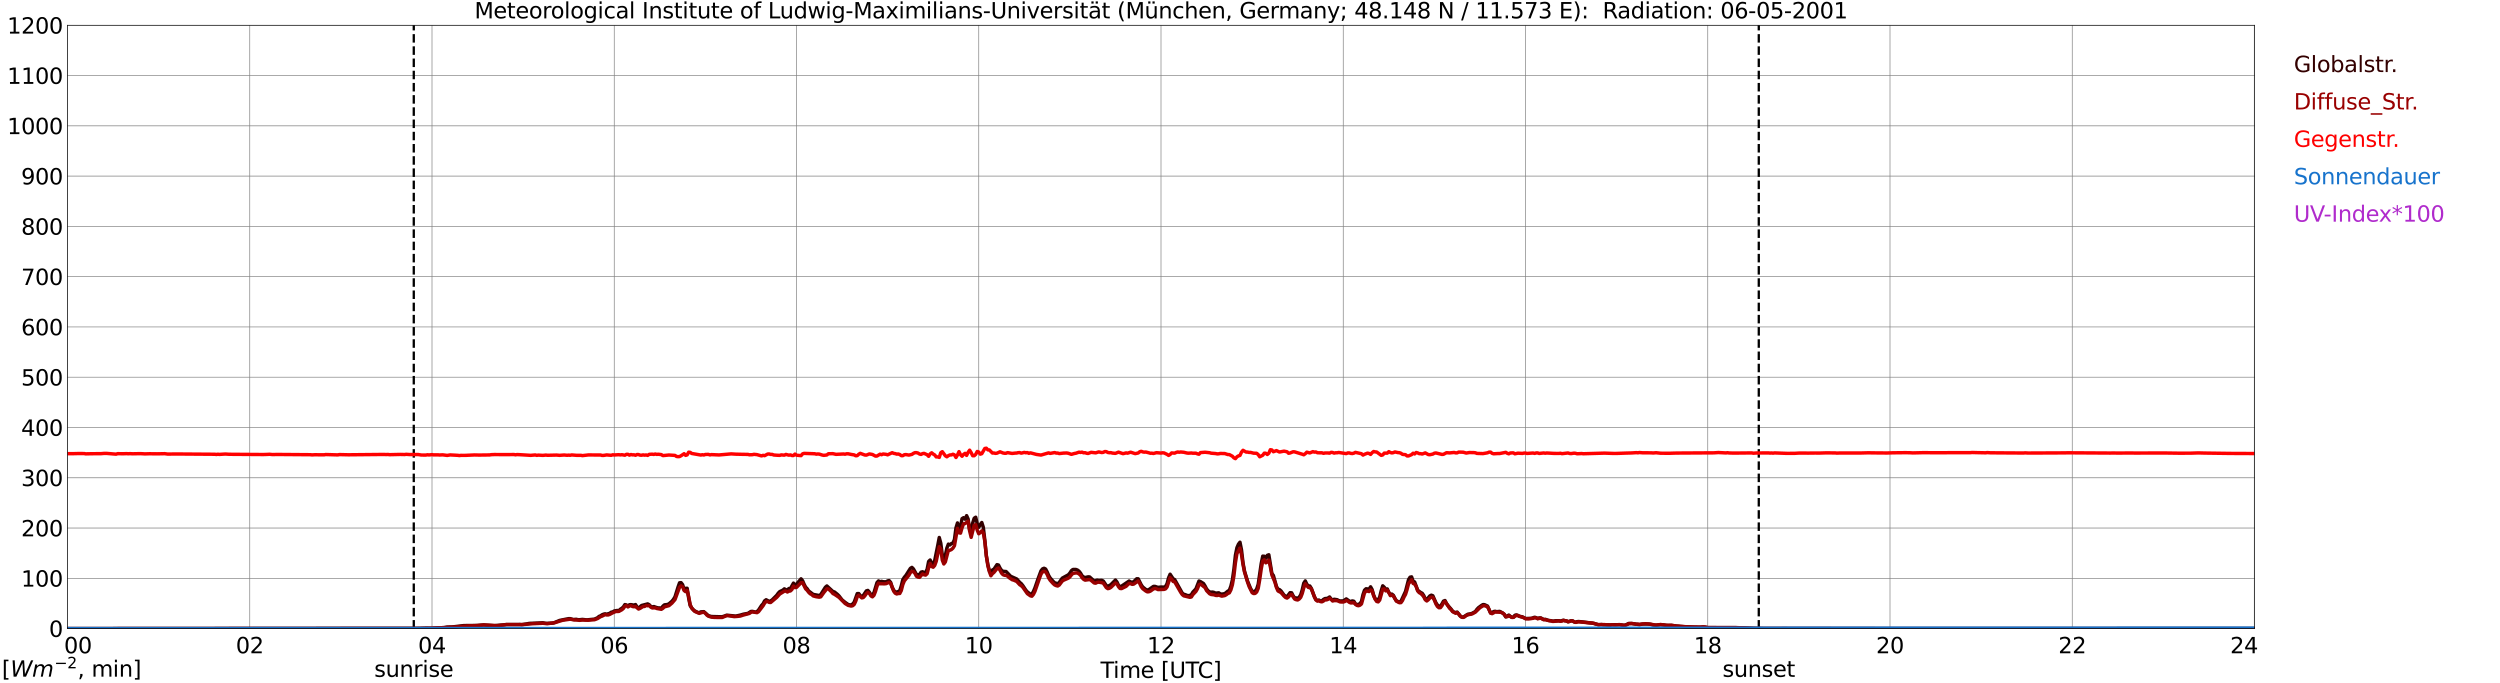 <?xml version="1.0" encoding="utf-8" standalone="no"?>
<!DOCTYPE svg PUBLIC "-//W3C//DTD SVG 1.1//EN"
  "http://www.w3.org/Graphics/SVG/1.1/DTD/svg11.dtd">
<svg xmlns:xlink="http://www.w3.org/1999/xlink" width="1085.4pt" height="296.64pt" viewBox="0 0 1085.4 296.64" xmlns="http://www.w3.org/2000/svg" version="1.1">
 <defs>
  <style type="text/css">*{stroke-linejoin: round; stroke-linecap: butt}</style>
 </defs>
 <g id="figure_1">
  <g id="patch_1">
   <path d="M 0 296.64 
L 1085.4 296.64 
L 1085.4 0 
L 0 0 
z
" style="fill: #ffffff"/>
  </g>
  <g id="axes_1">
   <g id="patch_2">
    <path d="M 29.306 272.909 
L 978.814 272.909 
L 978.814 10.976 
L 29.306 10.976 
z
" style="fill: #ffffff"/>
   </g>
   <g id="patch_3">
    <path d="M 978.814 272.909 
L 978.814 272.909 
L 978.814 10.976 
L 978.814 10.976 
z
" clip-path="url(#pab1d88240d)" style="fill: #d3d3d3; opacity: 0.25; stroke: #d3d3d3; stroke-linejoin: miter"/>
   </g>
   <g id="matplotlib.axis_1">
    <g id="xtick_1">
     <g id="line2d_1">
      <path d="M 29.306 272.909 
L 29.306 10.976 
" clip-path="url(#pab1d88240d)" style="fill: none; stroke: #808080; stroke-width: 0.3; stroke-linecap: square"/>
     </g>
     <g id="line2d_2"/>
     <g id="text_1">
      <!--    00 -->
      <g transform="translate(18.733 283.627) scale(0.095 -0.095)">
       <defs>
        <path id="DejaVuSans-20" transform="scale(0.016)"/>
        <path id="DejaVuSans-30" d="M 2034 4250 
Q 1547 4250 1301 3770 
Q 1056 3291 1056 2328 
Q 1056 1369 1301 889 
Q 1547 409 2034 409 
Q 2525 409 2770 889 
Q 3016 1369 3016 2328 
Q 3016 3291 2770 3770 
Q 2525 4250 2034 4250 
z
M 2034 4750 
Q 2819 4750 3233 4129 
Q 3647 3509 3647 2328 
Q 3647 1150 3233 529 
Q 2819 -91 2034 -91 
Q 1250 -91 836 529 
Q 422 1150 422 2328 
Q 422 3509 836 4129 
Q 1250 4750 2034 4750 
z
" transform="scale(0.016)"/>
       </defs>
       <use xlink:href="#DejaVuSans-20"/>
       <use xlink:href="#DejaVuSans-20" transform="translate(31.787 0)"/>
       <use xlink:href="#DejaVuSans-20" transform="translate(63.574 0)"/>
       <use xlink:href="#DejaVuSans-30" transform="translate(95.361 0)"/>
       <use xlink:href="#DejaVuSans-30" transform="translate(158.984 0)"/>
      </g>
     </g>
    </g>
    <g id="xtick_2">
     <g id="line2d_3">
      <path d="M 108.431 272.909 
L 108.431 10.976 
" clip-path="url(#pab1d88240d)" style="fill: none; stroke: #808080; stroke-width: 0.3; stroke-linecap: square"/>
     </g>
     <g id="line2d_4"/>
     <g id="text_2">
      <!-- 02 -->
      <g transform="translate(102.387 283.627) scale(0.095 -0.095)">
       <defs>
        <path id="DejaVuSans-32" d="M 1228 531 
L 3431 531 
L 3431 0 
L 469 0 
L 469 531 
Q 828 903 1448 1529 
Q 2069 2156 2228 2338 
Q 2531 2678 2651 2914 
Q 2772 3150 2772 3378 
Q 2772 3750 2511 3984 
Q 2250 4219 1831 4219 
Q 1534 4219 1204 4116 
Q 875 4013 500 3803 
L 500 4441 
Q 881 4594 1212 4672 
Q 1544 4750 1819 4750 
Q 2544 4750 2975 4387 
Q 3406 4025 3406 3419 
Q 3406 3131 3298 2873 
Q 3191 2616 2906 2266 
Q 2828 2175 2409 1742 
Q 1991 1309 1228 531 
z
" transform="scale(0.016)"/>
       </defs>
       <use xlink:href="#DejaVuSans-30"/>
       <use xlink:href="#DejaVuSans-32" transform="translate(63.623 0)"/>
      </g>
     </g>
    </g>
    <g id="xtick_3">
     <g id="line2d_5">
      <path d="M 187.557 272.909 
L 187.557 10.976 
" clip-path="url(#pab1d88240d)" style="fill: none; stroke: #808080; stroke-width: 0.3; stroke-linecap: square"/>
     </g>
     <g id="line2d_6"/>
     <g id="text_3">
      <!-- 04 -->
      <g transform="translate(181.513 283.627) scale(0.095 -0.095)">
       <defs>
        <path id="DejaVuSans-34" d="M 2419 4116 
L 825 1625 
L 2419 1625 
L 2419 4116 
z
M 2253 4666 
L 3047 4666 
L 3047 1625 
L 3713 1625 
L 3713 1100 
L 3047 1100 
L 3047 0 
L 2419 0 
L 2419 1100 
L 313 1100 
L 313 1709 
L 2253 4666 
z
" transform="scale(0.016)"/>
       </defs>
       <use xlink:href="#DejaVuSans-30"/>
       <use xlink:href="#DejaVuSans-34" transform="translate(63.623 0)"/>
      </g>
     </g>
    </g>
    <g id="xtick_4">
     <g id="line2d_7">
      <path d="M 266.683 272.909 
L 266.683 10.976 
" clip-path="url(#pab1d88240d)" style="fill: none; stroke: #808080; stroke-width: 0.3; stroke-linecap: square"/>
     </g>
     <g id="line2d_8"/>
     <g id="text_4">
      <!-- 06 -->
      <g transform="translate(260.638 283.627) scale(0.095 -0.095)">
       <defs>
        <path id="DejaVuSans-36" d="M 2113 2584 
Q 1688 2584 1439 2293 
Q 1191 2003 1191 1497 
Q 1191 994 1439 701 
Q 1688 409 2113 409 
Q 2538 409 2786 701 
Q 3034 994 3034 1497 
Q 3034 2003 2786 2293 
Q 2538 2584 2113 2584 
z
M 3366 4563 
L 3366 3988 
Q 3128 4100 2886 4159 
Q 2644 4219 2406 4219 
Q 1781 4219 1451 3797 
Q 1122 3375 1075 2522 
Q 1259 2794 1537 2939 
Q 1816 3084 2150 3084 
Q 2853 3084 3261 2657 
Q 3669 2231 3669 1497 
Q 3669 778 3244 343 
Q 2819 -91 2113 -91 
Q 1303 -91 875 529 
Q 447 1150 447 2328 
Q 447 3434 972 4092 
Q 1497 4750 2381 4750 
Q 2619 4750 2861 4703 
Q 3103 4656 3366 4563 
z
" transform="scale(0.016)"/>
       </defs>
       <use xlink:href="#DejaVuSans-30"/>
       <use xlink:href="#DejaVuSans-36" transform="translate(63.623 0)"/>
      </g>
     </g>
    </g>
    <g id="xtick_5">
     <g id="line2d_9">
      <path d="M 345.808 272.909 
L 345.808 10.976 
" clip-path="url(#pab1d88240d)" style="fill: none; stroke: #808080; stroke-width: 0.3; stroke-linecap: square"/>
     </g>
     <g id="line2d_10"/>
     <g id="text_5">
      <!-- 08 -->
      <g transform="translate(339.764 283.627) scale(0.095 -0.095)">
       <defs>
        <path id="DejaVuSans-38" d="M 2034 2216 
Q 1584 2216 1326 1975 
Q 1069 1734 1069 1313 
Q 1069 891 1326 650 
Q 1584 409 2034 409 
Q 2484 409 2743 651 
Q 3003 894 3003 1313 
Q 3003 1734 2745 1975 
Q 2488 2216 2034 2216 
z
M 1403 2484 
Q 997 2584 770 2862 
Q 544 3141 544 3541 
Q 544 4100 942 4425 
Q 1341 4750 2034 4750 
Q 2731 4750 3128 4425 
Q 3525 4100 3525 3541 
Q 3525 3141 3298 2862 
Q 3072 2584 2669 2484 
Q 3125 2378 3379 2068 
Q 3634 1759 3634 1313 
Q 3634 634 3220 271 
Q 2806 -91 2034 -91 
Q 1263 -91 848 271 
Q 434 634 434 1313 
Q 434 1759 690 2068 
Q 947 2378 1403 2484 
z
M 1172 3481 
Q 1172 3119 1398 2916 
Q 1625 2713 2034 2713 
Q 2441 2713 2670 2916 
Q 2900 3119 2900 3481 
Q 2900 3844 2670 4047 
Q 2441 4250 2034 4250 
Q 1625 4250 1398 4047 
Q 1172 3844 1172 3481 
z
" transform="scale(0.016)"/>
       </defs>
       <use xlink:href="#DejaVuSans-30"/>
       <use xlink:href="#DejaVuSans-38" transform="translate(63.623 0)"/>
      </g>
     </g>
    </g>
    <g id="xtick_6">
     <g id="line2d_11">
      <path d="M 424.934 272.909 
L 424.934 10.976 
" clip-path="url(#pab1d88240d)" style="fill: none; stroke: #808080; stroke-width: 0.3; stroke-linecap: square"/>
     </g>
     <g id="line2d_12"/>
     <g id="text_6">
      <!-- 10 -->
      <g transform="translate(418.89 283.627) scale(0.095 -0.095)">
       <defs>
        <path id="DejaVuSans-31" d="M 794 531 
L 1825 531 
L 1825 4091 
L 703 3866 
L 703 4441 
L 1819 4666 
L 2450 4666 
L 2450 531 
L 3481 531 
L 3481 0 
L 794 0 
L 794 531 
z
" transform="scale(0.016)"/>
       </defs>
       <use xlink:href="#DejaVuSans-31"/>
       <use xlink:href="#DejaVuSans-30" transform="translate(63.623 0)"/>
      </g>
     </g>
    </g>
    <g id="xtick_7">
     <g id="line2d_13">
      <path d="M 504.06 272.909 
L 504.06 10.976 
" clip-path="url(#pab1d88240d)" style="fill: none; stroke: #808080; stroke-width: 0.3; stroke-linecap: square"/>
     </g>
     <g id="line2d_14"/>
     <g id="text_7">
      <!-- 12 -->
      <g transform="translate(498.015 283.627) scale(0.095 -0.095)">
       <use xlink:href="#DejaVuSans-31"/>
       <use xlink:href="#DejaVuSans-32" transform="translate(63.623 0)"/>
      </g>
     </g>
    </g>
    <g id="xtick_8">
     <g id="line2d_15">
      <path d="M 583.185 272.909 
L 583.185 10.976 
" clip-path="url(#pab1d88240d)" style="fill: none; stroke: #808080; stroke-width: 0.3; stroke-linecap: square"/>
     </g>
     <g id="line2d_16"/>
     <g id="text_8">
      <!-- 14 -->
      <g transform="translate(577.141 283.627) scale(0.095 -0.095)">
       <use xlink:href="#DejaVuSans-31"/>
       <use xlink:href="#DejaVuSans-34" transform="translate(63.623 0)"/>
      </g>
     </g>
    </g>
    <g id="xtick_9">
     <g id="line2d_17">
      <path d="M 662.311 272.909 
L 662.311 10.976 
" clip-path="url(#pab1d88240d)" style="fill: none; stroke: #808080; stroke-width: 0.3; stroke-linecap: square"/>
     </g>
     <g id="line2d_18"/>
     <g id="text_9">
      <!-- 16 -->
      <g transform="translate(656.267 283.627) scale(0.095 -0.095)">
       <use xlink:href="#DejaVuSans-31"/>
       <use xlink:href="#DejaVuSans-36" transform="translate(63.623 0)"/>
      </g>
     </g>
    </g>
    <g id="xtick_10">
     <g id="line2d_19">
      <path d="M 741.437 272.909 
L 741.437 10.976 
" clip-path="url(#pab1d88240d)" style="fill: none; stroke: #808080; stroke-width: 0.3; stroke-linecap: square"/>
     </g>
     <g id="line2d_20"/>
     <g id="text_10">
      <!-- 18 -->
      <g transform="translate(735.392 283.627) scale(0.095 -0.095)">
       <use xlink:href="#DejaVuSans-31"/>
       <use xlink:href="#DejaVuSans-38" transform="translate(63.623 0)"/>
      </g>
     </g>
    </g>
    <g id="xtick_11">
     <g id="line2d_21">
      <path d="M 820.562 272.909 
L 820.562 10.976 
" clip-path="url(#pab1d88240d)" style="fill: none; stroke: #808080; stroke-width: 0.3; stroke-linecap: square"/>
     </g>
     <g id="line2d_22"/>
     <g id="text_11">
      <!-- 20 -->
      <g transform="translate(814.518 283.627) scale(0.095 -0.095)">
       <use xlink:href="#DejaVuSans-32"/>
       <use xlink:href="#DejaVuSans-30" transform="translate(63.623 0)"/>
      </g>
     </g>
    </g>
    <g id="xtick_12">
     <g id="line2d_23">
      <path d="M 899.688 272.909 
L 899.688 10.976 
" clip-path="url(#pab1d88240d)" style="fill: none; stroke: #808080; stroke-width: 0.3; stroke-linecap: square"/>
     </g>
     <g id="line2d_24"/>
     <g id="text_12">
      <!-- 22 -->
      <g transform="translate(893.644 283.627) scale(0.095 -0.095)">
       <use xlink:href="#DejaVuSans-32"/>
       <use xlink:href="#DejaVuSans-32" transform="translate(63.623 0)"/>
      </g>
     </g>
    </g>
    <g id="xtick_13">
     <g id="line2d_25">
      <path d="M 978.814 272.909 
L 978.814 10.976 
" clip-path="url(#pab1d88240d)" style="fill: none; stroke: #808080; stroke-width: 0.3; stroke-linecap: square"/>
     </g>
     <g id="line2d_26"/>
     <g id="text_13">
      <!-- 24    -->
      <g transform="translate(968.241 283.627) scale(0.095 -0.095)">
       <use xlink:href="#DejaVuSans-32"/>
       <use xlink:href="#DejaVuSans-34" transform="translate(63.623 0)"/>
       <use xlink:href="#DejaVuSans-20" transform="translate(127.246 0)"/>
       <use xlink:href="#DejaVuSans-20" transform="translate(159.033 0)"/>
       <use xlink:href="#DejaVuSans-20" transform="translate(190.82 0)"/>
      </g>
     </g>
    </g>
    <g id="text_14">
     <!-- Time [UTC] -->
     <g transform="translate(477.806 294.322) scale(0.095 -0.095)">
      <defs>
       <path id="DejaVuSans-54" d="M -19 4666 
L 3928 4666 
L 3928 4134 
L 2272 4134 
L 2272 0 
L 1638 0 
L 1638 4134 
L -19 4134 
L -19 4666 
z
" transform="scale(0.016)"/>
       <path id="DejaVuSans-69" d="M 603 3500 
L 1178 3500 
L 1178 0 
L 603 0 
L 603 3500 
z
M 603 4863 
L 1178 4863 
L 1178 4134 
L 603 4134 
L 603 4863 
z
" transform="scale(0.016)"/>
       <path id="DejaVuSans-6d" d="M 3328 2828 
Q 3544 3216 3844 3400 
Q 4144 3584 4550 3584 
Q 5097 3584 5394 3201 
Q 5691 2819 5691 2113 
L 5691 0 
L 5113 0 
L 5113 2094 
Q 5113 2597 4934 2840 
Q 4756 3084 4391 3084 
Q 3944 3084 3684 2787 
Q 3425 2491 3425 1978 
L 3425 0 
L 2847 0 
L 2847 2094 
Q 2847 2600 2669 2842 
Q 2491 3084 2119 3084 
Q 1678 3084 1418 2786 
Q 1159 2488 1159 1978 
L 1159 0 
L 581 0 
L 581 3500 
L 1159 3500 
L 1159 2956 
Q 1356 3278 1631 3431 
Q 1906 3584 2284 3584 
Q 2666 3584 2933 3390 
Q 3200 3197 3328 2828 
z
" transform="scale(0.016)"/>
       <path id="DejaVuSans-65" d="M 3597 1894 
L 3597 1613 
L 953 1613 
Q 991 1019 1311 708 
Q 1631 397 2203 397 
Q 2534 397 2845 478 
Q 3156 559 3463 722 
L 3463 178 
Q 3153 47 2828 -22 
Q 2503 -91 2169 -91 
Q 1331 -91 842 396 
Q 353 884 353 1716 
Q 353 2575 817 3079 
Q 1281 3584 2069 3584 
Q 2775 3584 3186 3129 
Q 3597 2675 3597 1894 
z
M 3022 2063 
Q 3016 2534 2758 2815 
Q 2500 3097 2075 3097 
Q 1594 3097 1305 2825 
Q 1016 2553 972 2059 
L 3022 2063 
z
" transform="scale(0.016)"/>
       <path id="DejaVuSans-5b" d="M 550 4863 
L 1875 4863 
L 1875 4416 
L 1125 4416 
L 1125 -397 
L 1875 -397 
L 1875 -844 
L 550 -844 
L 550 4863 
z
" transform="scale(0.016)"/>
       <path id="DejaVuSans-55" d="M 556 4666 
L 1191 4666 
L 1191 1831 
Q 1191 1081 1462 751 
Q 1734 422 2344 422 
Q 2950 422 3222 751 
Q 3494 1081 3494 1831 
L 3494 4666 
L 4128 4666 
L 4128 1753 
Q 4128 841 3676 375 
Q 3225 -91 2344 -91 
Q 1459 -91 1007 375 
Q 556 841 556 1753 
L 556 4666 
z
" transform="scale(0.016)"/>
       <path id="DejaVuSans-43" d="M 4122 4306 
L 4122 3641 
Q 3803 3938 3442 4084 
Q 3081 4231 2675 4231 
Q 1875 4231 1450 3742 
Q 1025 3253 1025 2328 
Q 1025 1406 1450 917 
Q 1875 428 2675 428 
Q 3081 428 3442 575 
Q 3803 722 4122 1019 
L 4122 359 
Q 3791 134 3420 21 
Q 3050 -91 2638 -91 
Q 1578 -91 968 557 
Q 359 1206 359 2328 
Q 359 3453 968 4101 
Q 1578 4750 2638 4750 
Q 3056 4750 3426 4639 
Q 3797 4528 4122 4306 
z
" transform="scale(0.016)"/>
       <path id="DejaVuSans-5d" d="M 1947 4863 
L 1947 -844 
L 622 -844 
L 622 -397 
L 1369 -397 
L 1369 4416 
L 622 4416 
L 622 4863 
L 1947 4863 
z
" transform="scale(0.016)"/>
      </defs>
      <use xlink:href="#DejaVuSans-54"/>
      <use xlink:href="#DejaVuSans-69" transform="translate(57.959 0)"/>
      <use xlink:href="#DejaVuSans-6d" transform="translate(85.742 0)"/>
      <use xlink:href="#DejaVuSans-65" transform="translate(183.154 0)"/>
      <use xlink:href="#DejaVuSans-20" transform="translate(244.678 0)"/>
      <use xlink:href="#DejaVuSans-5b" transform="translate(276.465 0)"/>
      <use xlink:href="#DejaVuSans-55" transform="translate(315.479 0)"/>
      <use xlink:href="#DejaVuSans-54" transform="translate(388.672 0)"/>
      <use xlink:href="#DejaVuSans-43" transform="translate(443.881 0)"/>
      <use xlink:href="#DejaVuSans-5d" transform="translate(513.705 0)"/>
     </g>
    </g>
   </g>
   <g id="matplotlib.axis_2">
    <g id="ytick_1">
     <g id="line2d_27">
      <path d="M 29.306 272.909 
L 978.814 272.909 
" clip-path="url(#pab1d88240d)" style="fill: none; stroke: #808080; stroke-width: 0.3; stroke-linecap: square"/>
     </g>
     <g id="line2d_28"/>
     <g id="text_15">
      <!-- 0 -->
      <g transform="translate(21.261 276.518) scale(0.095 -0.095)">
       <use xlink:href="#DejaVuSans-30"/>
      </g>
     </g>
    </g>
    <g id="ytick_2">
     <g id="line2d_29">
      <path d="M 29.306 251.081 
L 978.814 251.081 
" clip-path="url(#pab1d88240d)" style="fill: none; stroke: #808080; stroke-width: 0.3; stroke-linecap: square"/>
     </g>
     <g id="line2d_30"/>
     <g id="text_16">
      <!-- 100 -->
      <g transform="translate(9.173 254.69) scale(0.095 -0.095)">
       <use xlink:href="#DejaVuSans-31"/>
       <use xlink:href="#DejaVuSans-30" transform="translate(63.623 0)"/>
       <use xlink:href="#DejaVuSans-30" transform="translate(127.246 0)"/>
      </g>
     </g>
    </g>
    <g id="ytick_3">
     <g id="line2d_31">
      <path d="M 29.306 229.253 
L 978.814 229.253 
" clip-path="url(#pab1d88240d)" style="fill: none; stroke: #808080; stroke-width: 0.3; stroke-linecap: square"/>
     </g>
     <g id="line2d_32"/>
     <g id="text_17">
      <!-- 200 -->
      <g transform="translate(9.173 232.863) scale(0.095 -0.095)">
       <use xlink:href="#DejaVuSans-32"/>
       <use xlink:href="#DejaVuSans-30" transform="translate(63.623 0)"/>
       <use xlink:href="#DejaVuSans-30" transform="translate(127.246 0)"/>
      </g>
     </g>
    </g>
    <g id="ytick_4">
     <g id="line2d_33">
      <path d="M 29.306 207.426 
L 978.814 207.426 
" clip-path="url(#pab1d88240d)" style="fill: none; stroke: #808080; stroke-width: 0.3; stroke-linecap: square"/>
     </g>
     <g id="line2d_34"/>
     <g id="text_18">
      <!-- 300 -->
      <g transform="translate(9.173 211.035) scale(0.095 -0.095)">
       <defs>
        <path id="DejaVuSans-33" d="M 2597 2516 
Q 3050 2419 3304 2112 
Q 3559 1806 3559 1356 
Q 3559 666 3084 287 
Q 2609 -91 1734 -91 
Q 1441 -91 1130 -33 
Q 819 25 488 141 
L 488 750 
Q 750 597 1062 519 
Q 1375 441 1716 441 
Q 2309 441 2620 675 
Q 2931 909 2931 1356 
Q 2931 1769 2642 2001 
Q 2353 2234 1838 2234 
L 1294 2234 
L 1294 2753 
L 1863 2753 
Q 2328 2753 2575 2939 
Q 2822 3125 2822 3475 
Q 2822 3834 2567 4026 
Q 2313 4219 1838 4219 
Q 1578 4219 1281 4162 
Q 984 4106 628 3988 
L 628 4550 
Q 988 4650 1302 4700 
Q 1616 4750 1894 4750 
Q 2613 4750 3031 4423 
Q 3450 4097 3450 3541 
Q 3450 3153 3228 2886 
Q 3006 2619 2597 2516 
z
" transform="scale(0.016)"/>
       </defs>
       <use xlink:href="#DejaVuSans-33"/>
       <use xlink:href="#DejaVuSans-30" transform="translate(63.623 0)"/>
       <use xlink:href="#DejaVuSans-30" transform="translate(127.246 0)"/>
      </g>
     </g>
    </g>
    <g id="ytick_5">
     <g id="line2d_35">
      <path d="M 29.306 185.598 
L 978.814 185.598 
" clip-path="url(#pab1d88240d)" style="fill: none; stroke: #808080; stroke-width: 0.3; stroke-linecap: square"/>
     </g>
     <g id="line2d_36"/>
     <g id="text_19">
      <!-- 400 -->
      <g transform="translate(9.173 189.207) scale(0.095 -0.095)">
       <use xlink:href="#DejaVuSans-34"/>
       <use xlink:href="#DejaVuSans-30" transform="translate(63.623 0)"/>
       <use xlink:href="#DejaVuSans-30" transform="translate(127.246 0)"/>
      </g>
     </g>
    </g>
    <g id="ytick_6">
     <g id="line2d_37">
      <path d="M 29.306 163.77 
L 978.814 163.77 
" clip-path="url(#pab1d88240d)" style="fill: none; stroke: #808080; stroke-width: 0.3; stroke-linecap: square"/>
     </g>
     <g id="line2d_38"/>
     <g id="text_20">
      <!-- 500 -->
      <g transform="translate(9.173 167.379) scale(0.095 -0.095)">
       <defs>
        <path id="DejaVuSans-35" d="M 691 4666 
L 3169 4666 
L 3169 4134 
L 1269 4134 
L 1269 2991 
Q 1406 3038 1543 3061 
Q 1681 3084 1819 3084 
Q 2600 3084 3056 2656 
Q 3513 2228 3513 1497 
Q 3513 744 3044 326 
Q 2575 -91 1722 -91 
Q 1428 -91 1123 -41 
Q 819 9 494 109 
L 494 744 
Q 775 591 1075 516 
Q 1375 441 1709 441 
Q 2250 441 2565 725 
Q 2881 1009 2881 1497 
Q 2881 1984 2565 2268 
Q 2250 2553 1709 2553 
Q 1456 2553 1204 2497 
Q 953 2441 691 2322 
L 691 4666 
z
" transform="scale(0.016)"/>
       </defs>
       <use xlink:href="#DejaVuSans-35"/>
       <use xlink:href="#DejaVuSans-30" transform="translate(63.623 0)"/>
       <use xlink:href="#DejaVuSans-30" transform="translate(127.246 0)"/>
      </g>
     </g>
    </g>
    <g id="ytick_7">
     <g id="line2d_39">
      <path d="M 29.306 141.942 
L 978.814 141.942 
" clip-path="url(#pab1d88240d)" style="fill: none; stroke: #808080; stroke-width: 0.3; stroke-linecap: square"/>
     </g>
     <g id="line2d_40"/>
     <g id="text_21">
      <!-- 600 -->
      <g transform="translate(9.173 145.551) scale(0.095 -0.095)">
       <use xlink:href="#DejaVuSans-36"/>
       <use xlink:href="#DejaVuSans-30" transform="translate(63.623 0)"/>
       <use xlink:href="#DejaVuSans-30" transform="translate(127.246 0)"/>
      </g>
     </g>
    </g>
    <g id="ytick_8">
     <g id="line2d_41">
      <path d="M 29.306 120.114 
L 978.814 120.114 
" clip-path="url(#pab1d88240d)" style="fill: none; stroke: #808080; stroke-width: 0.3; stroke-linecap: square"/>
     </g>
     <g id="line2d_42"/>
     <g id="text_22">
      <!-- 700 -->
      <g transform="translate(9.173 123.724) scale(0.095 -0.095)">
       <defs>
        <path id="DejaVuSans-37" d="M 525 4666 
L 3525 4666 
L 3525 4397 
L 1831 0 
L 1172 0 
L 2766 4134 
L 525 4134 
L 525 4666 
z
" transform="scale(0.016)"/>
       </defs>
       <use xlink:href="#DejaVuSans-37"/>
       <use xlink:href="#DejaVuSans-30" transform="translate(63.623 0)"/>
       <use xlink:href="#DejaVuSans-30" transform="translate(127.246 0)"/>
      </g>
     </g>
    </g>
    <g id="ytick_9">
     <g id="line2d_43">
      <path d="M 29.306 98.287 
L 978.814 98.287 
" clip-path="url(#pab1d88240d)" style="fill: none; stroke: #808080; stroke-width: 0.3; stroke-linecap: square"/>
     </g>
     <g id="line2d_44"/>
     <g id="text_23">
      <!-- 800 -->
      <g transform="translate(9.173 101.896) scale(0.095 -0.095)">
       <use xlink:href="#DejaVuSans-38"/>
       <use xlink:href="#DejaVuSans-30" transform="translate(63.623 0)"/>
       <use xlink:href="#DejaVuSans-30" transform="translate(127.246 0)"/>
      </g>
     </g>
    </g>
    <g id="ytick_10">
     <g id="line2d_45">
      <path d="M 29.306 76.459 
L 978.814 76.459 
" clip-path="url(#pab1d88240d)" style="fill: none; stroke: #808080; stroke-width: 0.3; stroke-linecap: square"/>
     </g>
     <g id="line2d_46"/>
     <g id="text_24">
      <!-- 900 -->
      <g transform="translate(9.173 80.068) scale(0.095 -0.095)">
       <defs>
        <path id="DejaVuSans-39" d="M 703 97 
L 703 672 
Q 941 559 1184 500 
Q 1428 441 1663 441 
Q 2288 441 2617 861 
Q 2947 1281 2994 2138 
Q 2813 1869 2534 1725 
Q 2256 1581 1919 1581 
Q 1219 1581 811 2004 
Q 403 2428 403 3163 
Q 403 3881 828 4315 
Q 1253 4750 1959 4750 
Q 2769 4750 3195 4129 
Q 3622 3509 3622 2328 
Q 3622 1225 3098 567 
Q 2575 -91 1691 -91 
Q 1453 -91 1209 -44 
Q 966 3 703 97 
z
M 1959 2075 
Q 2384 2075 2632 2365 
Q 2881 2656 2881 3163 
Q 2881 3666 2632 3958 
Q 2384 4250 1959 4250 
Q 1534 4250 1286 3958 
Q 1038 3666 1038 3163 
Q 1038 2656 1286 2365 
Q 1534 2075 1959 2075 
z
" transform="scale(0.016)"/>
       </defs>
       <use xlink:href="#DejaVuSans-39"/>
       <use xlink:href="#DejaVuSans-30" transform="translate(63.623 0)"/>
       <use xlink:href="#DejaVuSans-30" transform="translate(127.246 0)"/>
      </g>
     </g>
    </g>
    <g id="ytick_11">
     <g id="line2d_47">
      <path d="M 29.306 54.631 
L 978.814 54.631 
" clip-path="url(#pab1d88240d)" style="fill: none; stroke: #808080; stroke-width: 0.3; stroke-linecap: square"/>
     </g>
     <g id="line2d_48"/>
     <g id="text_25">
      <!-- 1000 -->
      <g transform="translate(3.128 58.24) scale(0.095 -0.095)">
       <use xlink:href="#DejaVuSans-31"/>
       <use xlink:href="#DejaVuSans-30" transform="translate(63.623 0)"/>
       <use xlink:href="#DejaVuSans-30" transform="translate(127.246 0)"/>
       <use xlink:href="#DejaVuSans-30" transform="translate(190.869 0)"/>
      </g>
     </g>
    </g>
    <g id="ytick_12">
     <g id="line2d_49">
      <path d="M 29.306 32.803 
L 978.814 32.803 
" clip-path="url(#pab1d88240d)" style="fill: none; stroke: #808080; stroke-width: 0.3; stroke-linecap: square"/>
     </g>
     <g id="line2d_50"/>
     <g id="text_26">
      <!-- 1100 -->
      <g transform="translate(3.128 36.413) scale(0.095 -0.095)">
       <use xlink:href="#DejaVuSans-31"/>
       <use xlink:href="#DejaVuSans-31" transform="translate(63.623 0)"/>
       <use xlink:href="#DejaVuSans-30" transform="translate(127.246 0)"/>
       <use xlink:href="#DejaVuSans-30" transform="translate(190.869 0)"/>
      </g>
     </g>
    </g>
    <g id="ytick_13">
     <g id="line2d_51">
      <path d="M 29.306 10.976 
L 978.814 10.976 
" clip-path="url(#pab1d88240d)" style="fill: none; stroke: #808080; stroke-width: 0.3; stroke-linecap: square"/>
     </g>
     <g id="line2d_52"/>
     <g id="text_27">
      <!-- 1200 -->
      <g transform="translate(3.128 14.585) scale(0.095 -0.095)">
       <use xlink:href="#DejaVuSans-31"/>
       <use xlink:href="#DejaVuSans-32" transform="translate(63.623 0)"/>
       <use xlink:href="#DejaVuSans-30" transform="translate(127.246 0)"/>
       <use xlink:href="#DejaVuSans-30" transform="translate(190.869 0)"/>
      </g>
     </g>
    </g>
   </g>
   <g id="line2d_53">
    <path d="M 179.645 272.909 
L 179.645 10.976 
" clip-path="url(#pab1d88240d)" style="fill: none; stroke-dasharray: 3.7,1.6; stroke-dashoffset: 0; stroke: #000000"/>
   </g>
   <g id="line2d_54">
    <path d="M 763.592 272.909 
L 763.592 10.976 
" clip-path="url(#pab1d88240d)" style="fill: none; stroke-dasharray: 3.7,1.6; stroke-dashoffset: 0; stroke: #000000"/>
   </g>
   <g id="line2d_55">
    <path d="M 29.306 272.909 
L 181.623 272.808 
L 184.92 272.708 
L 187.557 272.741 
L 192.832 272.481 
L 194.151 272.237 
L 196.129 272.219 
L 198.107 271.992 
L 201.404 271.601 
L 207.339 271.545 
L 209.976 271.322 
L 211.295 271.427 
L 212.614 271.507 
L 214.592 271.634 
L 218.548 271.298 
L 219.867 271.134 
L 225.801 271.13 
L 226.461 271.189 
L 228.439 270.914 
L 229.757 270.654 
L 235.692 270.399 
L 237.011 270.641 
L 239.648 270.551 
L 240.308 270.482 
L 242.945 269.375 
L 245.583 268.842 
L 246.901 268.6 
L 247.561 268.598 
L 248.88 268.973 
L 250.198 268.873 
L 250.858 269.034 
L 251.517 269.067 
L 252.836 268.927 
L 254.814 269.135 
L 256.133 268.993 
L 258.111 268.803 
L 259.43 268.203 
L 260.089 267.618 
L 260.748 267.369 
L 261.408 266.919 
L 262.067 266.649 
L 262.726 266.502 
L 263.386 266.668 
L 264.705 266.282 
L 265.364 265.797 
L 266.023 265.684 
L 266.683 265.26 
L 268.002 265.04 
L 268.661 265.173 
L 269.32 264.514 
L 269.98 264.108 
L 270.639 263.527 
L 271.298 262.493 
L 271.958 262.65 
L 272.617 263.139 
L 273.277 262.554 
L 273.936 262.51 
L 275.255 262.731 
L 275.914 262.477 
L 276.573 263.529 
L 277.233 263.973 
L 278.552 262.883 
L 281.189 262.196 
L 281.849 262.536 
L 282.508 263.23 
L 283.167 263.564 
L 283.827 263.331 
L 285.145 263.785 
L 285.805 263.949 
L 286.464 263.951 
L 287.124 264.09 
L 287.783 263.215 
L 288.442 262.615 
L 289.761 262.451 
L 290.42 262.161 
L 291.739 261.037 
L 292.399 260.212 
L 293.058 259.127 
L 294.377 254.89 
L 295.036 253.032 
L 295.696 252.971 
L 296.355 253.825 
L 297.014 255.894 
L 297.674 255.429 
L 298.333 255.409 
L 298.992 259.69 
L 299.652 262.942 
L 300.311 263.946 
L 300.971 264.741 
L 301.63 265.236 
L 302.949 265.909 
L 303.608 265.989 
L 304.267 265.655 
L 305.586 265.564 
L 307.564 267.301 
L 308.883 267.666 
L 313.499 267.79 
L 314.818 267.367 
L 315.477 267.085 
L 319.433 267.485 
L 321.411 267.059 
L 322.73 266.664 
L 324.708 266.312 
L 326.027 265.47 
L 326.686 265.431 
L 328.005 265.765 
L 328.665 265.533 
L 329.324 264.876 
L 330.643 262.846 
L 331.302 262.143 
L 331.961 260.869 
L 332.621 260.391 
L 333.94 261.104 
L 334.599 260.886 
L 335.258 260.43 
L 337.236 258.444 
L 337.896 257.516 
L 338.555 256.839 
L 339.874 256.224 
L 340.533 255.661 
L 341.193 256.027 
L 341.852 256.128 
L 342.512 255.512 
L 343.171 255.534 
L 344.49 253.17 
L 345.149 254.381 
L 347.787 251.304 
L 348.446 252.103 
L 349.105 253.668 
L 349.765 254.916 
L 350.424 255.606 
L 351.083 256.586 
L 353.062 258.072 
L 355.699 258.557 
L 356.359 258.096 
L 358.337 254.977 
L 358.996 254.399 
L 361.634 256.822 
L 362.293 257.007 
L 363.612 258.075 
L 364.271 258.734 
L 365.59 260.443 
L 366.909 261.51 
L 368.227 262.438 
L 368.887 262.615 
L 369.546 262.632 
L 370.206 262.246 
L 370.865 261.427 
L 372.184 257.728 
L 372.843 257.697 
L 373.502 258.583 
L 374.162 258.917 
L 374.821 258.524 
L 376.14 256.54 
L 376.799 256.344 
L 377.459 257.132 
L 378.118 258.245 
L 378.777 258.302 
L 379.437 257.319 
L 380.756 252.932 
L 381.415 252.22 
L 382.074 252.598 
L 382.734 252.386 
L 383.393 252.568 
L 384.712 252.605 
L 385.371 252.205 
L 386.031 252.076 
L 386.69 252.858 
L 387.349 254.971 
L 388.009 256.248 
L 388.668 256.999 
L 389.328 257.033 
L 389.987 256.828 
L 390.646 256.433 
L 391.306 254.344 
L 391.965 251.675 
L 392.624 250.625 
L 393.284 249.863 
L 395.262 246.75 
L 395.921 246.347 
L 396.581 247.01 
L 397.899 249.416 
L 398.559 249.549 
L 399.218 249.433 
L 399.878 248.418 
L 400.537 248.23 
L 401.196 248.656 
L 401.856 248.442 
L 402.515 247.204 
L 403.175 243.756 
L 403.834 243.127 
L 404.493 244.869 
L 405.153 244.57 
L 405.812 243.369 
L 407.131 236.817 
L 407.79 233.361 
L 408.45 235.845 
L 409.109 241.023 
L 409.768 242.529 
L 410.428 241.173 
L 411.087 237.967 
L 411.746 236.236 
L 412.406 236.59 
L 413.065 235.994 
L 413.725 235.799 
L 414.384 234.245 
L 415.043 229.201 
L 415.703 227.036 
L 416.362 230.019 
L 417.022 228.601 
L 417.681 225.18 
L 418.34 224.765 
L 419 225.414 
L 419.659 223.884 
L 420.318 225.333 
L 420.978 230.135 
L 421.637 231.157 
L 422.297 227.101 
L 422.956 224.997 
L 423.615 224.56 
L 424.275 227.433 
L 424.934 228.928 
L 425.593 227.73 
L 426.253 226.859 
L 426.912 228.926 
L 427.572 234.549 
L 428.231 241.416 
L 428.89 245.109 
L 429.55 247.796 
L 430.209 248.759 
L 430.869 247.451 
L 431.528 247.132 
L 432.847 245.153 
L 433.506 245.316 
L 434.165 246.646 
L 434.825 247.626 
L 435.484 248.043 
L 436.803 248.139 
L 438.781 250.195 
L 441.419 251.374 
L 442.737 252.86 
L 443.397 253.408 
L 444.056 254.229 
L 445.375 256.221 
L 446.034 256.983 
L 447.353 257.97 
L 448.012 257.924 
L 448.672 256.787 
L 449.331 255.239 
L 450.65 251.38 
L 451.969 247.824 
L 452.628 246.982 
L 453.287 246.72 
L 453.947 247.017 
L 454.606 248.272 
L 455.266 249.817 
L 455.925 250.924 
L 457.244 252.421 
L 457.903 253.032 
L 459.222 253.419 
L 459.881 252.88 
L 461.2 250.998 
L 463.838 249.555 
L 464.497 248.798 
L 465.156 247.768 
L 465.816 247.246 
L 467.134 247.248 
L 467.794 247.497 
L 468.453 247.995 
L 469.113 248.815 
L 469.772 249.955 
L 470.431 250.496 
L 471.091 250.751 
L 472.409 250.45 
L 473.069 250.476 
L 475.047 252.292 
L 476.366 251.878 
L 477.025 252.022 
L 478.344 251.961 
L 479.003 252.264 
L 480.322 254.24 
L 480.981 254.484 
L 481.641 254.229 
L 482.3 253.818 
L 484.278 251.838 
L 484.938 252.679 
L 485.597 254.08 
L 486.256 254.691 
L 486.916 254.493 
L 490.213 252.258 
L 490.872 252.64 
L 491.532 252.816 
L 492.191 252.559 
L 493.51 251.277 
L 494.169 251.299 
L 495.488 253.951 
L 496.147 254.873 
L 497.466 255.927 
L 498.125 256.187 
L 498.785 255.994 
L 500.763 254.6 
L 501.422 254.58 
L 502.741 255.021 
L 504.06 254.873 
L 505.379 254.914 
L 506.038 254.624 
L 506.697 253.382 
L 507.357 250.856 
L 508.016 249.306 
L 509.335 251.308 
L 509.994 251.62 
L 513.291 257.516 
L 513.95 258.011 
L 514.61 258.179 
L 515.269 258.472 
L 515.929 258.616 
L 516.588 258.507 
L 517.247 258.184 
L 517.907 257.068 
L 519.226 255.661 
L 520.544 252.262 
L 521.204 252.517 
L 522.522 253.347 
L 523.182 254.403 
L 523.841 255.7 
L 524.501 256.488 
L 525.16 257.007 
L 525.819 257.097 
L 526.479 257.053 
L 527.138 257.223 
L 527.797 257.536 
L 529.116 257.372 
L 529.776 257.804 
L 530.435 257.961 
L 531.754 257.732 
L 533.073 256.662 
L 533.732 256.28 
L 534.391 254.499 
L 535.051 251.758 
L 535.71 247.139 
L 536.369 241.075 
L 537.029 237.786 
L 537.688 236.264 
L 538.348 235.415 
L 539.007 238.74 
L 539.666 244.371 
L 540.326 248.014 
L 541.644 252.33 
L 542.963 255.519 
L 543.623 256.619 
L 544.282 256.92 
L 544.941 256.643 
L 545.601 255.735 
L 546.26 253.676 
L 547.579 244.618 
L 548.238 241.455 
L 548.898 241.512 
L 549.557 242.374 
L 550.216 241.108 
L 550.876 240.861 
L 552.195 248.981 
L 552.854 249.863 
L 554.173 254.587 
L 554.832 255.811 
L 555.491 255.975 
L 556.151 256.551 
L 557.47 258.354 
L 558.129 258.869 
L 558.788 259.042 
L 560.107 257.315 
L 560.766 257.374 
L 561.426 258.666 
L 562.085 259.596 
L 562.745 259.605 
L 563.404 259.747 
L 564.063 259.266 
L 564.723 258.236 
L 565.382 256.075 
L 566.042 253.205 
L 566.701 252.21 
L 567.36 253.644 
L 568.02 254.377 
L 568.679 254.416 
L 569.338 255.464 
L 570.657 259.042 
L 571.317 260.336 
L 571.976 260.618 
L 572.635 260.522 
L 573.295 260.938 
L 573.954 260.836 
L 574.613 260.233 
L 575.273 259.867 
L 575.932 259.845 
L 576.592 259.638 
L 577.251 259.19 
L 577.91 260.048 
L 578.57 260.482 
L 579.229 260.174 
L 580.548 260.375 
L 581.207 260.746 
L 581.867 260.919 
L 583.185 260.888 
L 584.504 260.033 
L 585.823 260.976 
L 586.482 261.161 
L 587.142 260.88 
L 587.801 261.059 
L 588.46 262.148 
L 589.12 262.493 
L 589.779 262.39 
L 590.439 262.076 
L 591.098 261.124 
L 591.757 258.179 
L 592.417 256.235 
L 593.076 255.615 
L 594.395 255.781 
L 595.054 254.774 
L 595.714 255.962 
L 596.373 258.358 
L 597.032 259.889 
L 597.692 260.681 
L 598.351 260.45 
L 599.011 259.232 
L 599.67 256.466 
L 600.329 254.34 
L 600.989 254.971 
L 601.648 255.874 
L 602.307 255.695 
L 602.967 257.217 
L 603.626 258.038 
L 604.286 257.928 
L 604.945 258.454 
L 605.604 259.797 
L 606.264 260.851 
L 607.582 261.443 
L 608.242 261.045 
L 610.22 256.763 
L 611.539 251.638 
L 612.198 250.596 
L 612.858 250.455 
L 613.517 252.349 
L 614.176 252.666 
L 615.495 256.263 
L 616.814 257.245 
L 617.473 257.577 
L 618.133 258.568 
L 618.792 259.998 
L 619.451 260.295 
L 620.77 258.732 
L 621.429 258.404 
L 622.089 258.664 
L 623.408 261.689 
L 624.067 262.672 
L 624.726 263.243 
L 625.386 263.187 
L 626.045 262.211 
L 626.705 260.995 
L 627.364 260.731 
L 628.023 262.03 
L 628.683 262.936 
L 630.001 264.455 
L 630.661 265.337 
L 631.32 265.806 
L 631.98 265.92 
L 632.639 265.747 
L 633.958 267.426 
L 634.617 267.899 
L 635.276 267.93 
L 637.255 266.684 
L 638.573 266.472 
L 639.233 266.236 
L 640.552 265.498 
L 641.211 264.564 
L 641.87 263.855 
L 643.189 262.875 
L 643.848 262.49 
L 644.508 262.519 
L 645.827 263.143 
L 647.145 266.155 
L 647.805 266.011 
L 648.464 265.522 
L 649.123 265.389 
L 649.783 265.577 
L 651.102 265.439 
L 652.42 266.155 
L 653.08 266.769 
L 653.739 267.845 
L 655.058 267.046 
L 655.717 267.616 
L 656.377 267.987 
L 657.036 267.995 
L 657.695 267.135 
L 658.355 266.952 
L 659.014 267.196 
L 659.674 267.572 
L 660.992 267.812 
L 662.311 268.539 
L 664.949 268.458 
L 666.267 267.978 
L 666.927 268.168 
L 667.586 268.537 
L 668.246 268.275 
L 668.905 268.268 
L 670.224 268.962 
L 670.883 268.86 
L 672.202 269.353 
L 673.521 269.512 
L 674.18 269.691 
L 675.499 269.488 
L 676.817 269.484 
L 677.477 269.646 
L 678.796 269.257 
L 679.455 269.484 
L 680.114 269.578 
L 680.774 269.984 
L 682.092 269.508 
L 682.752 269.55 
L 683.411 270.025 
L 684.071 270.169 
L 684.73 269.901 
L 685.389 269.842 
L 687.368 270.045 
L 689.346 270.298 
L 691.983 270.632 
L 693.302 271.064 
L 693.961 271.217 
L 695.28 271.123 
L 695.939 271.243 
L 697.258 271.278 
L 699.236 271.32 
L 699.896 271.226 
L 701.874 271.235 
L 703.193 271.195 
L 705.171 271.49 
L 705.83 271.32 
L 707.149 270.669 
L 708.468 270.693 
L 711.765 271.202 
L 713.083 270.933 
L 715.721 270.929 
L 716.38 271.003 
L 717.699 271.333 
L 719.018 271.44 
L 720.996 271.206 
L 722.315 271.318 
L 723.633 271.536 
L 725.612 271.512 
L 729.568 272.001 
L 735.502 272.306 
L 738.14 272.326 
L 739.459 272.197 
L 740.777 272.398 
L 741.437 272.509 
L 748.69 272.516 
L 750.668 272.507 
L 753.306 272.503 
L 765.834 272.909 
L 978.154 272.909 
L 978.154 272.909 
" clip-path="url(#pab1d88240d)" style="fill: none; stroke: #330000; stroke-width: 1.5; stroke-linecap: square"/>
   </g>
   <g id="line2d_56">
    <path d="M 29.306 272.909 
L 182.282 272.817 
L 186.898 272.743 
L 193.492 272.453 
L 194.81 272.341 
L 197.448 272.219 
L 204.042 271.652 
L 206.02 271.665 
L 209.317 271.409 
L 209.976 271.328 
L 215.91 271.645 
L 219.207 271.283 
L 219.867 271.165 
L 227.12 271.171 
L 231.076 270.8 
L 235.692 270.599 
L 237.67 270.787 
L 240.967 270.316 
L 244.264 269.29 
L 247.561 268.823 
L 249.539 269.178 
L 250.858 269.213 
L 251.517 269.322 
L 252.836 269.202 
L 255.473 269.27 
L 256.792 269.133 
L 258.111 269.061 
L 259.43 268.552 
L 260.748 267.727 
L 261.408 267.493 
L 262.726 266.83 
L 263.386 266.993 
L 264.045 266.987 
L 264.705 266.753 
L 266.023 266.055 
L 267.342 265.483 
L 268.661 265.459 
L 269.98 264.734 
L 270.639 264.171 
L 271.298 263.202 
L 271.958 262.851 
L 272.617 263.505 
L 273.277 263.139 
L 273.936 262.916 
L 274.595 263.335 
L 275.255 263.422 
L 275.914 263.315 
L 277.233 264.422 
L 277.892 264.136 
L 279.211 263.302 
L 279.87 263.294 
L 280.53 262.861 
L 281.189 262.988 
L 281.849 262.916 
L 282.508 263.567 
L 283.167 263.938 
L 284.486 263.896 
L 285.145 264.182 
L 287.124 264.536 
L 287.783 264.121 
L 288.442 263.488 
L 290.42 262.955 
L 291.739 261.846 
L 293.058 260.31 
L 295.036 254.934 
L 295.696 254.346 
L 296.355 254.735 
L 297.014 256.394 
L 297.674 256.881 
L 298.333 256.302 
L 298.992 259.002 
L 299.652 262.53 
L 300.311 264.014 
L 301.63 265.444 
L 303.608 266.297 
L 304.927 265.885 
L 305.586 265.815 
L 306.246 266.273 
L 306.905 267.063 
L 307.564 267.528 
L 308.883 267.945 
L 310.202 268.059 
L 313.499 268.096 
L 315.477 267.299 
L 316.136 267.297 
L 318.774 267.709 
L 320.093 267.624 
L 321.411 267.467 
L 322.73 267.033 
L 325.368 266.321 
L 326.027 265.854 
L 326.686 265.669 
L 328.665 265.989 
L 329.324 265.575 
L 331.302 262.988 
L 331.961 261.86 
L 332.621 261.141 
L 333.28 261.157 
L 333.94 261.545 
L 334.599 261.567 
L 337.236 259.349 
L 338.555 257.887 
L 340.533 256.678 
L 341.193 256.625 
L 341.852 257.025 
L 342.512 256.654 
L 343.171 256.577 
L 343.83 255.936 
L 344.49 254.451 
L 345.149 255.115 
L 345.808 255.03 
L 347.787 252.987 
L 348.446 253.002 
L 349.765 255.643 
L 350.424 256.272 
L 351.083 257.143 
L 351.743 257.802 
L 352.402 258.131 
L 353.062 258.736 
L 354.38 259.081 
L 355.699 259.277 
L 356.359 259.103 
L 357.677 257.256 
L 358.996 255.636 
L 359.655 255.682 
L 360.974 256.913 
L 361.634 257.712 
L 362.293 258.022 
L 364.271 259.356 
L 366.909 262.019 
L 368.227 262.827 
L 369.546 263.132 
L 370.206 262.975 
L 370.865 262.407 
L 371.524 261.006 
L 372.184 259.037 
L 372.843 258.43 
L 374.162 259.574 
L 374.821 259.424 
L 375.481 258.681 
L 376.14 257.723 
L 376.799 257.195 
L 377.459 257.629 
L 378.118 258.727 
L 378.777 259.111 
L 379.437 258.463 
L 380.096 256.789 
L 380.756 254.519 
L 381.415 253.157 
L 382.074 253.436 
L 384.053 253.462 
L 384.712 253.395 
L 386.031 252.819 
L 386.69 253.27 
L 388.009 256.669 
L 388.668 257.555 
L 389.328 257.869 
L 389.987 257.684 
L 390.646 257.664 
L 391.306 256.387 
L 391.965 253.814 
L 392.624 252.21 
L 393.943 250.575 
L 394.603 249.76 
L 395.262 248.577 
L 395.921 248.084 
L 396.581 248.174 
L 397.24 248.944 
L 397.899 250.208 
L 398.559 250.557 
L 399.218 250.664 
L 400.537 249.162 
L 401.196 249.547 
L 401.856 249.682 
L 402.515 249.086 
L 403.175 246.499 
L 403.834 244.629 
L 404.493 245.962 
L 405.153 246.259 
L 405.812 245.502 
L 406.471 243.69 
L 407.79 237.364 
L 408.45 238.388 
L 409.109 243.175 
L 409.768 244.847 
L 410.428 243.972 
L 411.746 238.899 
L 412.406 238.903 
L 413.065 238.589 
L 413.725 237.991 
L 414.384 236.926 
L 415.703 229.382 
L 416.362 231.301 
L 417.022 231.462 
L 417.681 229.131 
L 418.34 227.409 
L 419 227.315 
L 420.318 226.269 
L 420.978 230.535 
L 421.637 233.294 
L 422.956 228.048 
L 423.615 227.795 
L 424.275 230.183 
L 424.934 231.735 
L 425.593 231.259 
L 426.253 230.467 
L 426.912 231.347 
L 427.572 235.035 
L 428.231 241.2 
L 428.89 245.655 
L 429.55 248.202 
L 430.209 249.968 
L 430.869 249.077 
L 431.528 248.521 
L 432.847 246.892 
L 433.506 246.574 
L 434.165 247.569 
L 434.825 248.82 
L 435.484 249.509 
L 436.144 249.769 
L 436.803 249.826 
L 437.462 250.145 
L 438.122 250.802 
L 439.44 251.692 
L 440.1 251.865 
L 441.419 252.443 
L 442.737 253.875 
L 443.397 254.296 
L 444.056 254.94 
L 446.034 257.743 
L 447.353 258.681 
L 448.012 258.845 
L 448.672 258.066 
L 449.331 256.732 
L 451.309 251.029 
L 451.969 249.256 
L 452.628 248.281 
L 453.287 248.051 
L 453.947 248.283 
L 454.606 249.328 
L 455.266 250.871 
L 455.925 251.91 
L 457.244 253.375 
L 457.903 253.96 
L 458.563 254.255 
L 459.222 254.419 
L 459.881 254.01 
L 461.2 252.26 
L 461.859 251.86 
L 463.838 251.005 
L 464.497 250.47 
L 465.156 249.614 
L 465.816 248.957 
L 467.134 248.739 
L 467.794 248.798 
L 468.453 249.171 
L 469.113 249.745 
L 469.772 250.795 
L 470.431 251.494 
L 471.091 251.882 
L 473.069 251.603 
L 473.728 251.985 
L 475.047 253.102 
L 475.706 253.201 
L 476.366 252.845 
L 477.025 252.749 
L 478.344 252.98 
L 479.003 253.172 
L 480.322 255.128 
L 480.981 255.562 
L 481.641 255.414 
L 482.3 255.027 
L 484.278 253.111 
L 484.938 253.513 
L 485.597 254.711 
L 486.256 255.477 
L 486.916 255.547 
L 488.894 254.578 
L 490.213 253.283 
L 490.872 253.406 
L 491.532 253.7 
L 492.191 253.604 
L 494.169 252.236 
L 494.828 253.334 
L 495.488 254.744 
L 496.147 255.602 
L 497.466 256.608 
L 498.125 256.964 
L 498.785 256.909 
L 499.444 256.643 
L 500.763 255.7 
L 501.422 255.492 
L 502.082 255.636 
L 502.741 255.977 
L 505.379 255.885 
L 506.038 255.667 
L 506.697 254.816 
L 508.016 250.769 
L 508.675 251.439 
L 509.335 252.447 
L 509.994 252.616 
L 512.632 257.193 
L 513.291 258.149 
L 513.95 258.692 
L 516.588 259.328 
L 517.247 259.17 
L 517.907 258.14 
L 519.226 256.763 
L 519.885 255.612 
L 520.544 253.897 
L 521.204 253.558 
L 523.182 255.128 
L 523.841 256.411 
L 525.16 257.791 
L 525.819 258.099 
L 527.138 258.256 
L 527.797 258.496 
L 528.457 258.542 
L 529.116 258.361 
L 530.435 258.826 
L 531.754 258.572 
L 532.413 258.19 
L 533.073 257.669 
L 533.732 257.387 
L 534.391 256.119 
L 535.051 253.89 
L 535.71 250.084 
L 536.369 244.341 
L 537.029 240.292 
L 538.348 237.952 
L 539.007 240.765 
L 539.666 245.089 
L 540.326 248.377 
L 541.644 252.746 
L 542.304 254.63 
L 543.623 257.317 
L 544.282 257.704 
L 544.941 257.623 
L 545.601 257.007 
L 546.26 255.444 
L 546.919 251.629 
L 547.579 246.96 
L 548.238 243.609 
L 548.898 243.038 
L 549.557 244.354 
L 550.216 244 
L 550.876 243.173 
L 551.535 246.098 
L 552.195 249.619 
L 553.513 252.74 
L 554.173 255.052 
L 554.832 256.566 
L 556.151 257.265 
L 557.47 258.782 
L 558.129 259.406 
L 558.788 259.653 
L 559.448 259.164 
L 560.107 258.286 
L 560.766 258.123 
L 562.085 260.087 
L 562.745 260.364 
L 563.404 260.478 
L 564.063 260.081 
L 564.723 259.325 
L 565.382 257.669 
L 566.042 255.226 
L 566.701 253.441 
L 568.02 255.027 
L 568.679 255.148 
L 569.338 255.652 
L 570.657 259.131 
L 571.317 260.487 
L 571.976 260.991 
L 572.635 260.858 
L 573.295 261.194 
L 573.954 261.288 
L 574.613 260.921 
L 575.273 260.421 
L 575.932 260.447 
L 576.592 260.198 
L 577.251 259.731 
L 577.91 260.236 
L 578.57 260.934 
L 579.229 260.759 
L 580.548 260.779 
L 581.867 261.342 
L 583.185 261.373 
L 583.845 261.144 
L 584.504 260.735 
L 585.164 260.989 
L 585.823 261.502 
L 586.482 261.781 
L 587.801 261.67 
L 588.46 262.357 
L 589.12 262.835 
L 589.779 262.988 
L 590.439 262.755 
L 591.098 262.202 
L 592.417 257.387 
L 593.076 256.645 
L 593.736 256.641 
L 594.395 256.822 
L 595.054 256.106 
L 595.714 256.49 
L 596.373 258.647 
L 597.032 260.148 
L 597.692 261.124 
L 598.351 261.314 
L 599.011 260.524 
L 600.329 255.822 
L 600.989 255.63 
L 601.648 256.545 
L 602.307 256.193 
L 602.967 257.274 
L 603.626 258.594 
L 604.286 258.396 
L 604.945 258.769 
L 606.264 261.004 
L 607.582 261.685 
L 608.242 261.635 
L 608.901 260.727 
L 609.561 259.229 
L 610.22 258.048 
L 610.879 255.973 
L 611.539 253.404 
L 612.858 251.749 
L 613.517 253.303 
L 614.176 253.591 
L 614.836 254.593 
L 615.495 256.56 
L 616.154 257.302 
L 616.814 257.669 
L 617.473 258.275 
L 618.133 259.079 
L 618.792 260.395 
L 619.451 260.908 
L 620.111 260.397 
L 620.77 259.659 
L 621.429 259.242 
L 622.089 259.369 
L 622.748 260.55 
L 623.408 262.187 
L 624.067 263.315 
L 624.726 263.85 
L 625.386 263.818 
L 626.045 262.953 
L 626.705 261.687 
L 627.364 261.096 
L 629.342 264.084 
L 630.001 264.68 
L 630.661 265.544 
L 631.98 266.267 
L 632.639 265.981 
L 633.298 266.566 
L 633.958 267.432 
L 634.617 267.939 
L 635.276 268.076 
L 635.936 267.768 
L 636.595 267.181 
L 637.914 266.771 
L 638.573 266.697 
L 639.233 266.496 
L 640.552 265.762 
L 642.53 263.844 
L 643.848 263.027 
L 644.508 262.951 
L 645.827 263.436 
L 646.486 264.63 
L 647.145 266.118 
L 647.805 266.43 
L 649.123 265.699 
L 650.442 265.76 
L 651.761 265.869 
L 652.42 266.186 
L 653.08 266.657 
L 653.739 267.696 
L 654.399 267.747 
L 655.058 267.378 
L 655.717 267.637 
L 656.377 268.08 
L 657.036 268.039 
L 658.355 267.172 
L 659.014 267.269 
L 659.674 267.57 
L 661.652 268.214 
L 662.311 268.631 
L 663.63 268.681 
L 665.608 268.441 
L 666.267 268.231 
L 666.927 268.262 
L 667.586 268.628 
L 668.905 268.362 
L 670.224 269.071 
L 670.883 269.052 
L 672.861 269.525 
L 673.521 269.602 
L 674.18 269.798 
L 676.817 269.591 
L 677.477 269.728 
L 678.136 269.63 
L 678.796 269.371 
L 679.455 269.547 
L 680.114 269.545 
L 680.774 269.886 
L 681.433 269.807 
L 682.092 269.591 
L 682.752 269.598 
L 684.071 270.224 
L 685.389 269.947 
L 690.005 270.416 
L 691.324 270.497 
L 693.961 271.2 
L 696.599 271.173 
L 697.918 271.309 
L 699.236 271.328 
L 699.896 271.256 
L 701.215 271.326 
L 703.193 271.213 
L 705.171 271.525 
L 706.49 271.158 
L 707.149 270.774 
L 708.468 270.715 
L 709.786 270.883 
L 710.446 271.047 
L 711.105 270.966 
L 711.765 271.073 
L 714.402 270.785 
L 717.04 271.058 
L 718.358 271.322 
L 719.018 271.381 
L 720.996 271.147 
L 722.974 271.414 
L 724.293 271.512 
L 725.612 271.468 
L 726.93 271.665 
L 727.59 271.835 
L 728.909 271.848 
L 732.205 272.127 
L 738.14 272.258 
L 740.118 272.171 
L 741.437 272.435 
L 746.052 272.468 
L 749.349 272.474 
L 750.668 272.466 
L 753.965 272.479 
L 755.284 272.546 
L 757.262 272.59 
L 758.581 272.686 
L 761.218 272.815 
L 822.541 272.909 
L 978.154 272.909 
L 978.154 272.909 
" clip-path="url(#pab1d88240d)" style="fill: none; stroke: #990000; stroke-width: 1.5; stroke-linecap: square"/>
   </g>
   <g id="line2d_57">
    <path d="M 29.306 196.955 
L 31.943 196.957 
L 33.921 196.909 
L 36.559 196.92 
L 37.218 197.046 
L 39.856 196.985 
L 43.812 196.963 
L 45.131 196.852 
L 46.45 196.857 
L 50.406 197.182 
L 51.065 196.968 
L 52.384 196.981 
L 53.703 196.99 
L 55.022 196.944 
L 55.681 197.011 
L 56.34 196.955 
L 57.659 197.014 
L 60.956 196.95 
L 62.934 197.057 
L 64.912 196.996 
L 68.209 197.036 
L 71.506 196.97 
L 72.825 197.145 
L 74.803 197.118 
L 76.781 197.097 
L 78.759 197.116 
L 93.266 197.221 
L 93.925 197.313 
L 94.584 197.206 
L 95.244 197.282 
L 97.881 197.123 
L 99.2 197.212 
L 100.519 197.239 
L 114.366 197.337 
L 115.685 197.297 
L 117.003 197.228 
L 118.322 197.354 
L 120.3 197.306 
L 121.619 197.315 
L 134.807 197.417 
L 135.466 197.5 
L 136.785 197.42 
L 138.104 197.446 
L 140.082 197.45 
L 140.741 197.461 
L 141.4 197.345 
L 146.676 197.496 
L 147.335 197.363 
L 151.291 197.452 
L 166.457 197.302 
L 167.776 197.345 
L 168.435 197.308 
L 169.094 197.402 
L 173.71 197.291 
L 175.688 197.337 
L 176.348 197.241 
L 177.666 197.335 
L 181.623 197.35 
L 182.941 197.557 
L 184.92 197.566 
L 185.579 197.448 
L 186.238 197.522 
L 187.557 197.391 
L 188.217 197.49 
L 190.195 197.479 
L 190.854 197.544 
L 192.173 197.474 
L 194.151 197.723 
L 195.47 197.509 
L 198.767 197.686 
L 199.426 197.784 
L 200.085 197.699 
L 202.063 197.701 
L 206.02 197.522 
L 207.998 197.572 
L 212.614 197.514 
L 213.273 197.4 
L 214.592 197.348 
L 219.867 197.374 
L 223.164 197.343 
L 223.823 197.466 
L 224.482 197.348 
L 226.461 197.452 
L 230.417 197.69 
L 232.395 197.522 
L 233.054 197.701 
L 233.714 197.59 
L 235.692 197.708 
L 237.011 197.575 
L 237.67 197.669 
L 241.626 197.575 
L 242.945 197.688 
L 244.923 197.548 
L 246.242 197.666 
L 246.901 197.603 
L 247.561 197.66 
L 248.22 197.518 
L 250.198 197.677 
L 251.517 197.682 
L 252.176 197.673 
L 252.836 197.813 
L 255.473 197.516 
L 260.748 197.551 
L 261.408 197.734 
L 262.067 197.721 
L 263.386 197.509 
L 265.364 197.677 
L 266.023 197.452 
L 266.683 197.529 
L 268.661 197.407 
L 269.32 197.509 
L 269.98 197.413 
L 271.298 197.638 
L 271.958 197.26 
L 272.617 197.239 
L 273.277 197.607 
L 273.936 197.335 
L 274.595 197.487 
L 275.255 197.459 
L 275.914 197.658 
L 276.573 197.332 
L 277.233 197.356 
L 277.892 197.605 
L 278.552 197.634 
L 279.211 197.5 
L 279.87 197.607 
L 280.53 197.522 
L 281.189 197.71 
L 281.849 197.267 
L 283.167 197.182 
L 283.827 197.293 
L 284.486 197.121 
L 285.145 197.276 
L 285.805 197.208 
L 287.124 197.372 
L 287.783 197.808 
L 290.42 197.548 
L 293.058 197.721 
L 293.717 198.175 
L 294.377 198.262 
L 295.036 198.216 
L 295.696 197.863 
L 297.014 196.981 
L 297.674 197.703 
L 298.333 197.487 
L 298.992 196.315 
L 299.652 196.4 
L 300.311 196.876 
L 304.267 197.559 
L 304.927 197.424 
L 305.586 197.538 
L 306.246 197.308 
L 307.564 197.28 
L 308.224 197.511 
L 308.883 197.374 
L 312.18 197.518 
L 317.455 197.057 
L 319.433 197.182 
L 322.73 197.258 
L 324.708 197.282 
L 325.368 197.452 
L 326.686 197.404 
L 327.346 197.249 
L 328.665 197.387 
L 330.643 197.941 
L 331.302 197.682 
L 331.961 197.834 
L 333.28 197.134 
L 333.94 197.101 
L 334.599 197.289 
L 335.258 197.276 
L 335.918 197.542 
L 337.236 197.642 
L 338.555 197.701 
L 339.215 197.494 
L 340.533 197.62 
L 341.193 197.291 
L 342.512 197.629 
L 343.171 197.498 
L 343.83 197.767 
L 344.49 197.762 
L 345.149 197.149 
L 345.808 197.631 
L 347.787 197.819 
L 348.446 197.038 
L 349.105 196.837 
L 353.721 197.003 
L 354.38 197.173 
L 355.04 197.094 
L 355.699 197.149 
L 357.018 197.577 
L 357.677 197.69 
L 358.996 197.531 
L 359.655 196.99 
L 361.634 196.97 
L 362.952 197.256 
L 366.249 197.101 
L 366.909 197.201 
L 367.568 197.018 
L 368.227 197.018 
L 369.546 197.297 
L 370.865 197.503 
L 371.524 197.88 
L 372.184 197.81 
L 372.843 197.206 
L 373.502 196.822 
L 375.481 197.553 
L 376.14 197.594 
L 377.459 197.073 
L 378.777 197.315 
L 380.096 198.024 
L 380.756 197.987 
L 382.074 197.188 
L 382.734 197.417 
L 383.393 197.108 
L 384.712 197.258 
L 385.371 197.468 
L 387.349 196.538 
L 388.009 196.837 
L 388.668 196.939 
L 389.328 197.164 
L 389.987 197.105 
L 390.646 197.33 
L 391.306 197.83 
L 391.965 197.837 
L 392.624 197.428 
L 393.284 197.356 
L 394.603 197.579 
L 395.921 197.278 
L 396.581 196.822 
L 397.24 196.525 
L 397.899 196.529 
L 398.559 196.697 
L 399.218 197.125 
L 399.878 197.287 
L 400.537 196.946 
L 401.196 196.83 
L 402.515 197.415 
L 403.175 198.109 
L 403.834 197.07 
L 404.493 196.592 
L 405.153 197.136 
L 405.812 197.529 
L 406.471 198.371 
L 407.131 198.369 
L 407.79 198.587 
L 408.45 196.533 
L 409.109 196.103 
L 410.428 197.887 
L 411.087 198.317 
L 411.746 197.83 
L 412.406 197.522 
L 413.065 197.514 
L 413.725 197.214 
L 414.384 197.483 
L 415.043 198.62 
L 415.703 197.518 
L 416.362 196.082 
L 417.022 197.437 
L 417.681 198.085 
L 418.34 197.278 
L 419 196.828 
L 419.659 197.712 
L 420.318 196.378 
L 420.978 195.453 
L 421.637 196.523 
L 422.297 197.854 
L 422.956 197.858 
L 423.615 197.26 
L 424.275 196.018 
L 424.934 196.241 
L 425.593 197.175 
L 426.253 196.968 
L 427.572 194.706 
L 428.231 194.597 
L 428.89 195.307 
L 429.55 195.353 
L 430.869 196.693 
L 431.528 196.678 
L 432.187 196.835 
L 432.847 196.75 
L 434.165 196.147 
L 435.484 196.675 
L 436.144 196.791 
L 436.803 196.78 
L 437.462 196.509 
L 438.781 196.756 
L 439.44 196.861 
L 440.759 196.719 
L 441.419 196.688 
L 442.078 196.518 
L 442.737 196.507 
L 443.397 196.747 
L 444.716 196.411 
L 445.375 196.581 
L 446.034 196.481 
L 446.694 196.813 
L 447.353 196.601 
L 449.991 197.295 
L 451.969 197.57 
L 455.266 196.612 
L 455.925 196.848 
L 457.903 196.485 
L 458.563 196.712 
L 459.222 196.702 
L 459.881 196.926 
L 461.859 196.702 
L 463.178 196.675 
L 463.838 196.795 
L 465.156 197.26 
L 466.475 196.878 
L 467.134 196.767 
L 468.453 196.306 
L 469.113 196.427 
L 469.772 196.296 
L 470.431 196.592 
L 471.091 196.54 
L 471.75 196.774 
L 472.409 196.876 
L 473.728 196.378 
L 475.706 196.614 
L 477.025 196.197 
L 478.344 196.481 
L 479.003 196.389 
L 479.663 196.038 
L 480.322 196.088 
L 480.981 196.446 
L 481.641 196.557 
L 482.3 196.523 
L 482.96 196.712 
L 484.278 196.835 
L 485.597 196.296 
L 487.575 196.972 
L 488.894 196.636 
L 489.553 196.754 
L 490.872 196.322 
L 492.85 196.953 
L 494.169 196.671 
L 494.828 196.127 
L 495.488 195.933 
L 496.147 196.204 
L 496.807 196.304 
L 497.466 196.248 
L 498.785 196.588 
L 499.444 196.787 
L 500.103 196.758 
L 500.763 196.885 
L 502.082 196.536 
L 503.4 196.645 
L 504.06 196.702 
L 504.719 196.59 
L 505.379 196.643 
L 506.697 197.267 
L 507.357 197.719 
L 508.016 197.319 
L 508.675 196.645 
L 509.994 196.743 
L 510.654 196.427 
L 511.313 196.234 
L 511.972 196.337 
L 512.632 196.239 
L 513.95 196.357 
L 515.269 196.675 
L 515.929 196.754 
L 517.247 196.675 
L 517.907 196.774 
L 519.226 196.763 
L 519.885 197.049 
L 520.544 197.201 
L 521.204 196.499 
L 523.182 196.346 
L 525.16 196.555 
L 525.819 196.76 
L 527.797 196.915 
L 528.457 197.055 
L 529.116 197.029 
L 529.776 196.872 
L 531.754 196.918 
L 533.073 197.343 
L 533.732 197.359 
L 535.051 198.075 
L 535.71 198.78 
L 536.369 199.122 
L 537.029 198.334 
L 537.688 197.933 
L 538.348 197.725 
L 539.007 196.302 
L 539.666 195.508 
L 540.985 196.263 
L 541.644 196.278 
L 542.304 196.431 
L 542.963 196.42 
L 544.282 196.76 
L 545.601 196.798 
L 546.26 197.361 
L 546.919 198.312 
L 548.238 197.651 
L 548.898 196.75 
L 549.557 196.78 
L 550.216 197.313 
L 550.876 196.76 
L 551.535 195.254 
L 552.195 195.359 
L 552.854 196.134 
L 554.173 195.632 
L 555.491 196.25 
L 557.47 195.872 
L 558.788 196.141 
L 559.448 196.789 
L 560.107 196.662 
L 561.426 196.13 
L 562.085 196.184 
L 565.382 197.199 
L 566.042 197.452 
L 566.701 196.985 
L 567.36 196.317 
L 568.679 196.649 
L 569.998 196.09 
L 570.657 196.293 
L 571.317 196.217 
L 571.976 196.568 
L 573.954 196.599 
L 574.613 196.819 
L 575.273 196.66 
L 576.592 196.66 
L 577.251 196.756 
L 577.91 196.381 
L 578.57 196.453 
L 579.229 196.743 
L 579.889 196.573 
L 580.548 196.577 
L 581.207 196.444 
L 584.504 196.942 
L 585.164 196.63 
L 585.823 196.654 
L 586.482 196.85 
L 587.142 196.911 
L 587.801 196.745 
L 588.46 196.403 
L 591.098 196.985 
L 591.757 197.577 
L 592.417 197.234 
L 593.736 196.734 
L 594.395 196.878 
L 595.054 197.284 
L 595.714 196.54 
L 596.373 196.023 
L 597.032 196.197 
L 597.692 196.237 
L 599.67 197.688 
L 600.329 197.522 
L 600.989 196.726 
L 602.307 196.732 
L 602.967 196.09 
L 603.626 196.457 
L 604.286 196.64 
L 604.945 196.516 
L 605.604 196.213 
L 606.923 196.499 
L 607.582 196.549 
L 608.242 196.787 
L 608.901 197.267 
L 610.22 197.402 
L 610.879 197.941 
L 611.539 197.941 
L 612.858 197.391 
L 613.517 196.771 
L 614.176 197.081 
L 614.836 196.459 
L 615.495 196.634 
L 616.154 196.966 
L 616.814 196.97 
L 617.473 197.121 
L 618.792 196.627 
L 620.111 197.356 
L 620.77 197.42 
L 622.089 197.14 
L 622.748 196.763 
L 623.408 196.658 
L 626.045 197.291 
L 626.705 197.241 
L 628.023 196.538 
L 629.342 196.638 
L 631.32 196.442 
L 631.98 196.621 
L 632.639 196.621 
L 633.298 196.276 
L 635.276 196.333 
L 636.595 196.704 
L 637.914 196.475 
L 639.892 196.507 
L 640.552 196.581 
L 641.211 196.848 
L 643.848 196.933 
L 645.167 196.71 
L 645.827 196.592 
L 646.486 196.298 
L 647.145 196.282 
L 647.805 196.815 
L 648.464 197.016 
L 650.442 196.898 
L 651.102 196.907 
L 653.739 196.387 
L 654.399 196.795 
L 655.058 197.022 
L 655.717 196.664 
L 657.036 196.612 
L 657.695 197.025 
L 659.014 196.752 
L 660.992 196.852 
L 661.652 196.71 
L 662.311 196.706 
L 662.97 196.861 
L 665.608 196.682 
L 666.267 196.85 
L 666.927 196.651 
L 667.586 196.64 
L 668.246 196.872 
L 670.224 196.658 
L 670.883 196.774 
L 671.542 196.675 
L 674.839 196.857 
L 676.817 196.865 
L 677.477 196.782 
L 678.136 196.961 
L 679.455 196.813 
L 680.774 196.662 
L 681.433 196.878 
L 682.092 196.931 
L 683.411 196.739 
L 684.071 196.815 
L 684.73 197.009 
L 686.708 196.907 
L 687.368 196.996 
L 696.599 196.728 
L 700.555 196.865 
L 701.874 196.859 
L 705.83 196.717 
L 708.468 196.647 
L 710.446 196.514 
L 711.105 196.59 
L 711.765 196.47 
L 713.083 196.581 
L 717.04 196.608 
L 717.699 196.669 
L 719.018 196.56 
L 720.996 196.771 
L 724.952 196.789 
L 726.93 196.723 
L 728.909 196.693 
L 744.074 196.603 
L 746.052 196.472 
L 749.349 196.643 
L 750.009 196.551 
L 750.668 196.654 
L 752.646 196.715 
L 760.559 196.638 
L 761.218 196.769 
L 762.537 196.675 
L 767.812 196.634 
L 768.471 196.715 
L 769.131 196.662 
L 769.79 196.743 
L 770.449 196.64 
L 775.725 196.833 
L 779.021 196.828 
L 781 196.708 
L 783.637 196.706 
L 784.956 196.723 
L 788.253 196.686 
L 789.572 196.715 
L 792.868 196.612 
L 796.825 196.647 
L 797.484 196.726 
L 798.803 196.669 
L 806.056 196.664 
L 807.375 196.686 
L 811.331 196.577 
L 812.65 196.616 
L 819.244 196.671 
L 821.881 196.588 
L 825.178 196.553 
L 827.156 196.533 
L 829.134 196.555 
L 830.453 196.638 
L 835.069 196.527 
L 840.344 196.564 
L 844.3 196.562 
L 846.278 196.529 
L 855.51 196.52 
L 856.169 196.453 
L 858.147 196.509 
L 862.103 196.59 
L 862.763 196.496 
L 864.082 196.577 
L 867.378 196.612 
L 876.61 196.667 
L 878.588 196.675 
L 879.247 196.614 
L 880.566 196.691 
L 896.391 196.621 
L 897.71 196.586 
L 916.173 196.695 
L 917.491 196.673 
L 919.469 196.704 
L 925.404 196.669 
L 926.723 196.697 
L 939.91 196.673 
L 945.845 196.754 
L 951.12 196.745 
L 954.417 196.632 
L 957.054 196.704 
L 968.264 196.857 
L 978.154 196.902 
L 978.154 196.902 
" clip-path="url(#pab1d88240d)" style="fill: none; stroke: #ff0000; stroke-width: 1.5; stroke-linecap: square"/>
   </g>
   <g id="line2d_58">
    <path d="M 29.306 272.909 
L 617.473 272.813 
L 620.111 272.782 
L 978.154 272.71 
L 978.154 272.71 
" clip-path="url(#pab1d88240d)" style="fill: none; stroke: #1773cc; stroke-width: 1.5; stroke-linecap: square"/>
   </g>
   <g id="line2d_59">
    <path d="M 0 0 
" clip-path="url(#pab1d88240d)" style="fill: none; stroke: #b02bcc; stroke-width: 1.5; stroke-linecap: square"/>
   </g>
   <g id="patch_4">
    <path d="M 29.306 272.909 
L 29.306 10.976 
" style="fill: none; stroke: #000000; stroke-width: 0.3; stroke-linejoin: miter; stroke-linecap: square"/>
   </g>
   <g id="patch_5">
    <path d="M 978.814 272.909 
L 978.814 10.976 
" style="fill: none; stroke: #000000; stroke-width: 0.3; stroke-linejoin: miter; stroke-linecap: square"/>
   </g>
   <g id="patch_6">
    <path d="M 29.306 272.909 
L 978.814 272.909 
" style="fill: none; stroke: #000000; stroke-width: 0.3; stroke-linejoin: miter; stroke-linecap: square"/>
   </g>
   <g id="patch_7">
    <path d="M 29.306 10.976 
L 978.814 10.976 
" style="fill: none; stroke: #000000; stroke-width: 0.3; stroke-linejoin: miter; stroke-linecap: square"/>
   </g>
   <g id="text_28">
    <!-- sunrise -->
    <g transform="translate(162.48 293.863) scale(0.095 -0.095)">
     <defs>
      <path id="DejaVuSans-73" d="M 2834 3397 
L 2834 2853 
Q 2591 2978 2328 3040 
Q 2066 3103 1784 3103 
Q 1356 3103 1142 2972 
Q 928 2841 928 2578 
Q 928 2378 1081 2264 
Q 1234 2150 1697 2047 
L 1894 2003 
Q 2506 1872 2764 1633 
Q 3022 1394 3022 966 
Q 3022 478 2636 193 
Q 2250 -91 1575 -91 
Q 1294 -91 989 -36 
Q 684 19 347 128 
L 347 722 
Q 666 556 975 473 
Q 1284 391 1588 391 
Q 1994 391 2212 530 
Q 2431 669 2431 922 
Q 2431 1156 2273 1281 
Q 2116 1406 1581 1522 
L 1381 1569 
Q 847 1681 609 1914 
Q 372 2147 372 2553 
Q 372 3047 722 3315 
Q 1072 3584 1716 3584 
Q 2034 3584 2315 3537 
Q 2597 3491 2834 3397 
z
" transform="scale(0.016)"/>
      <path id="DejaVuSans-75" d="M 544 1381 
L 544 3500 
L 1119 3500 
L 1119 1403 
Q 1119 906 1312 657 
Q 1506 409 1894 409 
Q 2359 409 2629 706 
Q 2900 1003 2900 1516 
L 2900 3500 
L 3475 3500 
L 3475 0 
L 2900 0 
L 2900 538 
Q 2691 219 2414 64 
Q 2138 -91 1772 -91 
Q 1169 -91 856 284 
Q 544 659 544 1381 
z
M 1991 3584 
L 1991 3584 
z
" transform="scale(0.016)"/>
      <path id="DejaVuSans-6e" d="M 3513 2113 
L 3513 0 
L 2938 0 
L 2938 2094 
Q 2938 2591 2744 2837 
Q 2550 3084 2163 3084 
Q 1697 3084 1428 2787 
Q 1159 2491 1159 1978 
L 1159 0 
L 581 0 
L 581 3500 
L 1159 3500 
L 1159 2956 
Q 1366 3272 1645 3428 
Q 1925 3584 2291 3584 
Q 2894 3584 3203 3211 
Q 3513 2838 3513 2113 
z
" transform="scale(0.016)"/>
      <path id="DejaVuSans-72" d="M 2631 2963 
Q 2534 3019 2420 3045 
Q 2306 3072 2169 3072 
Q 1681 3072 1420 2755 
Q 1159 2438 1159 1844 
L 1159 0 
L 581 0 
L 581 3500 
L 1159 3500 
L 1159 2956 
Q 1341 3275 1631 3429 
Q 1922 3584 2338 3584 
Q 2397 3584 2469 3576 
Q 2541 3569 2628 3553 
L 2631 2963 
z
" transform="scale(0.016)"/>
     </defs>
     <use xlink:href="#DejaVuSans-73"/>
     <use xlink:href="#DejaVuSans-75" transform="translate(52.1 0)"/>
     <use xlink:href="#DejaVuSans-6e" transform="translate(115.479 0)"/>
     <use xlink:href="#DejaVuSans-72" transform="translate(178.857 0)"/>
     <use xlink:href="#DejaVuSans-69" transform="translate(219.971 0)"/>
     <use xlink:href="#DejaVuSans-73" transform="translate(247.754 0)"/>
     <use xlink:href="#DejaVuSans-65" transform="translate(299.854 0)"/>
    </g>
   </g>
   <g id="text_29">
    <!-- sunset -->
    <g transform="translate(747.838 293.863) scale(0.095 -0.095)">
     <defs>
      <path id="DejaVuSans-74" d="M 1172 4494 
L 1172 3500 
L 2356 3500 
L 2356 3053 
L 1172 3053 
L 1172 1153 
Q 1172 725 1289 603 
Q 1406 481 1766 481 
L 2356 481 
L 2356 0 
L 1766 0 
Q 1100 0 847 248 
Q 594 497 594 1153 
L 594 3053 
L 172 3053 
L 172 3500 
L 594 3500 
L 594 4494 
L 1172 4494 
z
" transform="scale(0.016)"/>
     </defs>
     <use xlink:href="#DejaVuSans-73"/>
     <use xlink:href="#DejaVuSans-75" transform="translate(52.1 0)"/>
     <use xlink:href="#DejaVuSans-6e" transform="translate(115.479 0)"/>
     <use xlink:href="#DejaVuSans-73" transform="translate(178.857 0)"/>
     <use xlink:href="#DejaVuSans-65" transform="translate(230.957 0)"/>
     <use xlink:href="#DejaVuSans-74" transform="translate(292.48 0)"/>
    </g>
   </g>
   <g id="text_30">
    <!-- [$Wm^{-2}$, min] -->
    <g transform="translate(0.821 293.863) scale(0.095 -0.095)">
     <defs>
      <path id="DejaVuSans-Oblique-57" d="M 616 4666 
L 1228 4666 
L 1453 697 
L 3213 4666 
L 3916 4666 
L 4147 697 
L 5888 4666 
L 6528 4666 
L 4453 0 
L 3659 0 
L 3444 3891 
L 1697 0 
L 903 0 
L 616 4666 
z
" transform="scale(0.016)"/>
      <path id="DejaVuSans-Oblique-6d" d="M 5747 2113 
L 5338 0 
L 4763 0 
L 5166 2094 
Q 5191 2228 5203 2325 
Q 5216 2422 5216 2491 
Q 5216 2772 5059 2928 
Q 4903 3084 4622 3084 
Q 4203 3084 3875 2770 
Q 3547 2456 3450 1953 
L 3066 0 
L 2491 0 
L 2900 2094 
Q 2925 2209 2937 2307 
Q 2950 2406 2950 2484 
Q 2950 2769 2794 2926 
Q 2638 3084 2363 3084 
Q 1938 3084 1609 2770 
Q 1281 2456 1184 1953 
L 800 0 
L 225 0 
L 909 3500 
L 1484 3500 
L 1375 2956 
Q 1609 3263 1923 3423 
Q 2238 3584 2597 3584 
Q 2978 3584 3223 3384 
Q 3469 3184 3519 2828 
Q 3781 3197 4126 3390 
Q 4472 3584 4856 3584 
Q 5306 3584 5551 3325 
Q 5797 3066 5797 2591 
Q 5797 2488 5784 2364 
Q 5772 2241 5747 2113 
z
" transform="scale(0.016)"/>
      <path id="DejaVuSans-2212" d="M 678 2272 
L 4684 2272 
L 4684 1741 
L 678 1741 
L 678 2272 
z
" transform="scale(0.016)"/>
      <path id="DejaVuSans-2c" d="M 750 794 
L 1409 794 
L 1409 256 
L 897 -744 
L 494 -744 
L 750 256 
L 750 794 
z
" transform="scale(0.016)"/>
     </defs>
     <use xlink:href="#DejaVuSans-5b" transform="translate(0 0.766)"/>
     <use xlink:href="#DejaVuSans-Oblique-57" transform="translate(39.014 0.766)"/>
     <use xlink:href="#DejaVuSans-Oblique-6d" transform="translate(137.891 0.766)"/>
     <use xlink:href="#DejaVuSans-2212" transform="translate(239.953 39.047) scale(0.7)"/>
     <use xlink:href="#DejaVuSans-32" transform="translate(298.605 39.047) scale(0.7)"/>
     <use xlink:href="#DejaVuSans-2c" transform="translate(345.875 0.766)"/>
     <use xlink:href="#DejaVuSans-20" transform="translate(377.663 0.766)"/>
     <use xlink:href="#DejaVuSans-6d" transform="translate(409.45 0.766)"/>
     <use xlink:href="#DejaVuSans-69" transform="translate(506.862 0.766)"/>
     <use xlink:href="#DejaVuSans-6e" transform="translate(534.645 0.766)"/>
     <use xlink:href="#DejaVuSans-5d" transform="translate(598.024 0.766)"/>
    </g>
   </g>
   <g id="text_31">
    <!-- Globalstr. -->
    <g style="fill: #330000" transform="translate(995.905 31.291) scale(0.095 -0.095)">
     <defs>
      <path id="DejaVuSans-47" d="M 3809 666 
L 3809 1919 
L 2778 1919 
L 2778 2438 
L 4434 2438 
L 4434 434 
Q 4069 175 3628 42 
Q 3188 -91 2688 -91 
Q 1594 -91 976 548 
Q 359 1188 359 2328 
Q 359 3472 976 4111 
Q 1594 4750 2688 4750 
Q 3144 4750 3555 4637 
Q 3966 4525 4313 4306 
L 4313 3634 
Q 3963 3931 3569 4081 
Q 3175 4231 2741 4231 
Q 1884 4231 1454 3753 
Q 1025 3275 1025 2328 
Q 1025 1384 1454 906 
Q 1884 428 2741 428 
Q 3075 428 3337 486 
Q 3600 544 3809 666 
z
" transform="scale(0.016)"/>
      <path id="DejaVuSans-6c" d="M 603 4863 
L 1178 4863 
L 1178 0 
L 603 0 
L 603 4863 
z
" transform="scale(0.016)"/>
      <path id="DejaVuSans-6f" d="M 1959 3097 
Q 1497 3097 1228 2736 
Q 959 2375 959 1747 
Q 959 1119 1226 758 
Q 1494 397 1959 397 
Q 2419 397 2687 759 
Q 2956 1122 2956 1747 
Q 2956 2369 2687 2733 
Q 2419 3097 1959 3097 
z
M 1959 3584 
Q 2709 3584 3137 3096 
Q 3566 2609 3566 1747 
Q 3566 888 3137 398 
Q 2709 -91 1959 -91 
Q 1206 -91 779 398 
Q 353 888 353 1747 
Q 353 2609 779 3096 
Q 1206 3584 1959 3584 
z
" transform="scale(0.016)"/>
      <path id="DejaVuSans-62" d="M 3116 1747 
Q 3116 2381 2855 2742 
Q 2594 3103 2138 3103 
Q 1681 3103 1420 2742 
Q 1159 2381 1159 1747 
Q 1159 1113 1420 752 
Q 1681 391 2138 391 
Q 2594 391 2855 752 
Q 3116 1113 3116 1747 
z
M 1159 2969 
Q 1341 3281 1617 3432 
Q 1894 3584 2278 3584 
Q 2916 3584 3314 3078 
Q 3713 2572 3713 1747 
Q 3713 922 3314 415 
Q 2916 -91 2278 -91 
Q 1894 -91 1617 61 
Q 1341 213 1159 525 
L 1159 0 
L 581 0 
L 581 4863 
L 1159 4863 
L 1159 2969 
z
" transform="scale(0.016)"/>
      <path id="DejaVuSans-61" d="M 2194 1759 
Q 1497 1759 1228 1600 
Q 959 1441 959 1056 
Q 959 750 1161 570 
Q 1363 391 1709 391 
Q 2188 391 2477 730 
Q 2766 1069 2766 1631 
L 2766 1759 
L 2194 1759 
z
M 3341 1997 
L 3341 0 
L 2766 0 
L 2766 531 
Q 2569 213 2275 61 
Q 1981 -91 1556 -91 
Q 1019 -91 701 211 
Q 384 513 384 1019 
Q 384 1609 779 1909 
Q 1175 2209 1959 2209 
L 2766 2209 
L 2766 2266 
Q 2766 2663 2505 2880 
Q 2244 3097 1772 3097 
Q 1472 3097 1187 3025 
Q 903 2953 641 2809 
L 641 3341 
Q 956 3463 1253 3523 
Q 1550 3584 1831 3584 
Q 2591 3584 2966 3190 
Q 3341 2797 3341 1997 
z
" transform="scale(0.016)"/>
      <path id="DejaVuSans-2e" d="M 684 794 
L 1344 794 
L 1344 0 
L 684 0 
L 684 794 
z
" transform="scale(0.016)"/>
     </defs>
     <use xlink:href="#DejaVuSans-47"/>
     <use xlink:href="#DejaVuSans-6c" transform="translate(77.49 0)"/>
     <use xlink:href="#DejaVuSans-6f" transform="translate(105.273 0)"/>
     <use xlink:href="#DejaVuSans-62" transform="translate(166.455 0)"/>
     <use xlink:href="#DejaVuSans-61" transform="translate(229.932 0)"/>
     <use xlink:href="#DejaVuSans-6c" transform="translate(291.211 0)"/>
     <use xlink:href="#DejaVuSans-73" transform="translate(318.994 0)"/>
     <use xlink:href="#DejaVuSans-74" transform="translate(371.094 0)"/>
     <use xlink:href="#DejaVuSans-72" transform="translate(410.303 0)"/>
     <use xlink:href="#DejaVuSans-2e" transform="translate(442.291 0)"/>
    </g>
   </g>
   <g id="text_32">
    <!-- Diffuse_Str. -->
    <g style="fill: #990000" transform="translate(995.905 47.531) scale(0.095 -0.095)">
     <defs>
      <path id="DejaVuSans-44" d="M 1259 4147 
L 1259 519 
L 2022 519 
Q 2988 519 3436 956 
Q 3884 1394 3884 2338 
Q 3884 3275 3436 3711 
Q 2988 4147 2022 4147 
L 1259 4147 
z
M 628 4666 
L 1925 4666 
Q 3281 4666 3915 4102 
Q 4550 3538 4550 2338 
Q 4550 1131 3912 565 
Q 3275 0 1925 0 
L 628 0 
L 628 4666 
z
" transform="scale(0.016)"/>
      <path id="DejaVuSans-66" d="M 2375 4863 
L 2375 4384 
L 1825 4384 
Q 1516 4384 1395 4259 
Q 1275 4134 1275 3809 
L 1275 3500 
L 2222 3500 
L 2222 3053 
L 1275 3053 
L 1275 0 
L 697 0 
L 697 3053 
L 147 3053 
L 147 3500 
L 697 3500 
L 697 3744 
Q 697 4328 969 4595 
Q 1241 4863 1831 4863 
L 2375 4863 
z
" transform="scale(0.016)"/>
      <path id="DejaVuSans-5f" d="M 3263 -1063 
L 3263 -1509 
L -63 -1509 
L -63 -1063 
L 3263 -1063 
z
" transform="scale(0.016)"/>
      <path id="DejaVuSans-53" d="M 3425 4513 
L 3425 3897 
Q 3066 4069 2747 4153 
Q 2428 4238 2131 4238 
Q 1616 4238 1336 4038 
Q 1056 3838 1056 3469 
Q 1056 3159 1242 3001 
Q 1428 2844 1947 2747 
L 2328 2669 
Q 3034 2534 3370 2195 
Q 3706 1856 3706 1288 
Q 3706 609 3251 259 
Q 2797 -91 1919 -91 
Q 1588 -91 1214 -16 
Q 841 59 441 206 
L 441 856 
Q 825 641 1194 531 
Q 1563 422 1919 422 
Q 2459 422 2753 634 
Q 3047 847 3047 1241 
Q 3047 1584 2836 1778 
Q 2625 1972 2144 2069 
L 1759 2144 
Q 1053 2284 737 2584 
Q 422 2884 422 3419 
Q 422 4038 858 4394 
Q 1294 4750 2059 4750 
Q 2388 4750 2728 4690 
Q 3069 4631 3425 4513 
z
" transform="scale(0.016)"/>
     </defs>
     <use xlink:href="#DejaVuSans-44"/>
     <use xlink:href="#DejaVuSans-69" transform="translate(77.002 0)"/>
     <use xlink:href="#DejaVuSans-66" transform="translate(104.785 0)"/>
     <use xlink:href="#DejaVuSans-66" transform="translate(139.99 0)"/>
     <use xlink:href="#DejaVuSans-75" transform="translate(175.195 0)"/>
     <use xlink:href="#DejaVuSans-73" transform="translate(238.574 0)"/>
     <use xlink:href="#DejaVuSans-65" transform="translate(290.674 0)"/>
     <use xlink:href="#DejaVuSans-5f" transform="translate(352.197 0)"/>
     <use xlink:href="#DejaVuSans-53" transform="translate(402.197 0)"/>
     <use xlink:href="#DejaVuSans-74" transform="translate(465.674 0)"/>
     <use xlink:href="#DejaVuSans-72" transform="translate(504.883 0)"/>
     <use xlink:href="#DejaVuSans-2e" transform="translate(536.871 0)"/>
    </g>
   </g>
   <g id="text_33">
    <!-- Gegenstr. -->
    <g style="fill: #ff0000" transform="translate(995.905 63.771) scale(0.095 -0.095)">
     <defs>
      <path id="DejaVuSans-67" d="M 2906 1791 
Q 2906 2416 2648 2759 
Q 2391 3103 1925 3103 
Q 1463 3103 1205 2759 
Q 947 2416 947 1791 
Q 947 1169 1205 825 
Q 1463 481 1925 481 
Q 2391 481 2648 825 
Q 2906 1169 2906 1791 
z
M 3481 434 
Q 3481 -459 3084 -895 
Q 2688 -1331 1869 -1331 
Q 1566 -1331 1297 -1286 
Q 1028 -1241 775 -1147 
L 775 -588 
Q 1028 -725 1275 -790 
Q 1522 -856 1778 -856 
Q 2344 -856 2625 -561 
Q 2906 -266 2906 331 
L 2906 616 
Q 2728 306 2450 153 
Q 2172 0 1784 0 
Q 1141 0 747 490 
Q 353 981 353 1791 
Q 353 2603 747 3093 
Q 1141 3584 1784 3584 
Q 2172 3584 2450 3431 
Q 2728 3278 2906 2969 
L 2906 3500 
L 3481 3500 
L 3481 434 
z
" transform="scale(0.016)"/>
     </defs>
     <use xlink:href="#DejaVuSans-47"/>
     <use xlink:href="#DejaVuSans-65" transform="translate(77.49 0)"/>
     <use xlink:href="#DejaVuSans-67" transform="translate(139.014 0)"/>
     <use xlink:href="#DejaVuSans-65" transform="translate(202.49 0)"/>
     <use xlink:href="#DejaVuSans-6e" transform="translate(264.014 0)"/>
     <use xlink:href="#DejaVuSans-73" transform="translate(327.393 0)"/>
     <use xlink:href="#DejaVuSans-74" transform="translate(379.492 0)"/>
     <use xlink:href="#DejaVuSans-72" transform="translate(418.701 0)"/>
     <use xlink:href="#DejaVuSans-2e" transform="translate(450.689 0)"/>
    </g>
   </g>
   <g id="text_34">
    <!-- Sonnendauer -->
    <g style="fill: #1773cc" transform="translate(995.905 80.01) scale(0.095 -0.095)">
     <defs>
      <path id="DejaVuSans-64" d="M 2906 2969 
L 2906 4863 
L 3481 4863 
L 3481 0 
L 2906 0 
L 2906 525 
Q 2725 213 2448 61 
Q 2172 -91 1784 -91 
Q 1150 -91 751 415 
Q 353 922 353 1747 
Q 353 2572 751 3078 
Q 1150 3584 1784 3584 
Q 2172 3584 2448 3432 
Q 2725 3281 2906 2969 
z
M 947 1747 
Q 947 1113 1208 752 
Q 1469 391 1925 391 
Q 2381 391 2643 752 
Q 2906 1113 2906 1747 
Q 2906 2381 2643 2742 
Q 2381 3103 1925 3103 
Q 1469 3103 1208 2742 
Q 947 2381 947 1747 
z
" transform="scale(0.016)"/>
     </defs>
     <use xlink:href="#DejaVuSans-53"/>
     <use xlink:href="#DejaVuSans-6f" transform="translate(63.477 0)"/>
     <use xlink:href="#DejaVuSans-6e" transform="translate(124.658 0)"/>
     <use xlink:href="#DejaVuSans-6e" transform="translate(188.037 0)"/>
     <use xlink:href="#DejaVuSans-65" transform="translate(251.416 0)"/>
     <use xlink:href="#DejaVuSans-6e" transform="translate(312.939 0)"/>
     <use xlink:href="#DejaVuSans-64" transform="translate(376.318 0)"/>
     <use xlink:href="#DejaVuSans-61" transform="translate(439.795 0)"/>
     <use xlink:href="#DejaVuSans-75" transform="translate(501.074 0)"/>
     <use xlink:href="#DejaVuSans-65" transform="translate(564.453 0)"/>
     <use xlink:href="#DejaVuSans-72" transform="translate(625.977 0)"/>
    </g>
   </g>
   <g id="text_35">
    <!-- UV-Index*100 -->
    <g style="fill: #b02bcc" transform="translate(995.905 96.25) scale(0.095 -0.095)">
     <defs>
      <path id="DejaVuSans-56" d="M 1831 0 
L 50 4666 
L 709 4666 
L 2188 738 
L 3669 4666 
L 4325 4666 
L 2547 0 
L 1831 0 
z
" transform="scale(0.016)"/>
      <path id="DejaVuSans-2d" d="M 313 2009 
L 1997 2009 
L 1997 1497 
L 313 1497 
L 313 2009 
z
" transform="scale(0.016)"/>
      <path id="DejaVuSans-49" d="M 628 4666 
L 1259 4666 
L 1259 0 
L 628 0 
L 628 4666 
z
" transform="scale(0.016)"/>
      <path id="DejaVuSans-78" d="M 3513 3500 
L 2247 1797 
L 3578 0 
L 2900 0 
L 1881 1375 
L 863 0 
L 184 0 
L 1544 1831 
L 300 3500 
L 978 3500 
L 1906 2253 
L 2834 3500 
L 3513 3500 
z
" transform="scale(0.016)"/>
      <path id="DejaVuSans-2a" d="M 3009 3897 
L 1888 3291 
L 3009 2681 
L 2828 2375 
L 1778 3009 
L 1778 1831 
L 1422 1831 
L 1422 3009 
L 372 2375 
L 191 2681 
L 1313 3291 
L 191 3897 
L 372 4206 
L 1422 3572 
L 1422 4750 
L 1778 4750 
L 1778 3572 
L 2828 4206 
L 3009 3897 
z
" transform="scale(0.016)"/>
     </defs>
     <use xlink:href="#DejaVuSans-55"/>
     <use xlink:href="#DejaVuSans-56" transform="translate(73.193 0)"/>
     <use xlink:href="#DejaVuSans-2d" transform="translate(135.727 0)"/>
     <use xlink:href="#DejaVuSans-49" transform="translate(171.811 0)"/>
     <use xlink:href="#DejaVuSans-6e" transform="translate(201.303 0)"/>
     <use xlink:href="#DejaVuSans-64" transform="translate(264.682 0)"/>
     <use xlink:href="#DejaVuSans-65" transform="translate(328.158 0)"/>
     <use xlink:href="#DejaVuSans-78" transform="translate(387.932 0)"/>
     <use xlink:href="#DejaVuSans-2a" transform="translate(447.111 0)"/>
     <use xlink:href="#DejaVuSans-31" transform="translate(497.111 0)"/>
     <use xlink:href="#DejaVuSans-30" transform="translate(560.734 0)"/>
     <use xlink:href="#DejaVuSans-30" transform="translate(624.357 0)"/>
    </g>
   </g>
   <g id="text_36">
    <!-- Meteorological Institute of Ludwig-Maximilians-Universität (München, Germany; 48.148 N / 11.573 E):  Radiation: 06-05-2001 -->
    <g transform="translate(206.01 7.976) scale(0.095 -0.095)">
     <defs>
      <path id="DejaVuSans-4d" d="M 628 4666 
L 1569 4666 
L 2759 1491 
L 3956 4666 
L 4897 4666 
L 4897 0 
L 4281 0 
L 4281 4097 
L 3078 897 
L 2444 897 
L 1241 4097 
L 1241 0 
L 628 0 
L 628 4666 
z
" transform="scale(0.016)"/>
      <path id="DejaVuSans-63" d="M 3122 3366 
L 3122 2828 
Q 2878 2963 2633 3030 
Q 2388 3097 2138 3097 
Q 1578 3097 1268 2742 
Q 959 2388 959 1747 
Q 959 1106 1268 751 
Q 1578 397 2138 397 
Q 2388 397 2633 464 
Q 2878 531 3122 666 
L 3122 134 
Q 2881 22 2623 -34 
Q 2366 -91 2075 -91 
Q 1284 -91 818 406 
Q 353 903 353 1747 
Q 353 2603 823 3093 
Q 1294 3584 2113 3584 
Q 2378 3584 2631 3529 
Q 2884 3475 3122 3366 
z
" transform="scale(0.016)"/>
      <path id="DejaVuSans-4c" d="M 628 4666 
L 1259 4666 
L 1259 531 
L 3531 531 
L 3531 0 
L 628 0 
L 628 4666 
z
" transform="scale(0.016)"/>
      <path id="DejaVuSans-77" d="M 269 3500 
L 844 3500 
L 1563 769 
L 2278 3500 
L 2956 3500 
L 3675 769 
L 4391 3500 
L 4966 3500 
L 4050 0 
L 3372 0 
L 2619 2869 
L 1863 0 
L 1184 0 
L 269 3500 
z
" transform="scale(0.016)"/>
      <path id="DejaVuSans-76" d="M 191 3500 
L 800 3500 
L 1894 563 
L 2988 3500 
L 3597 3500 
L 2284 0 
L 1503 0 
L 191 3500 
z
" transform="scale(0.016)"/>
      <path id="DejaVuSans-e4" d="M 2194 1759 
Q 1497 1759 1228 1600 
Q 959 1441 959 1056 
Q 959 750 1161 570 
Q 1363 391 1709 391 
Q 2188 391 2477 730 
Q 2766 1069 2766 1631 
L 2766 1759 
L 2194 1759 
z
M 3341 1997 
L 3341 0 
L 2766 0 
L 2766 531 
Q 2569 213 2275 61 
Q 1981 -91 1556 -91 
Q 1019 -91 701 211 
Q 384 513 384 1019 
Q 384 1609 779 1909 
Q 1175 2209 1959 2209 
L 2766 2209 
L 2766 2266 
Q 2766 2663 2505 2880 
Q 2244 3097 1772 3097 
Q 1472 3097 1187 3025 
Q 903 2953 641 2809 
L 641 3341 
Q 956 3463 1253 3523 
Q 1550 3584 1831 3584 
Q 2591 3584 2966 3190 
Q 3341 2797 3341 1997 
z
M 2150 4850 
L 2784 4850 
L 2784 4219 
L 2150 4219 
L 2150 4850 
z
M 928 4850 
L 1562 4850 
L 1562 4219 
L 928 4219 
L 928 4850 
z
" transform="scale(0.016)"/>
      <path id="DejaVuSans-28" d="M 1984 4856 
Q 1566 4138 1362 3434 
Q 1159 2731 1159 2009 
Q 1159 1288 1364 580 
Q 1569 -128 1984 -844 
L 1484 -844 
Q 1016 -109 783 600 
Q 550 1309 550 2009 
Q 550 2706 781 3412 
Q 1013 4119 1484 4856 
L 1984 4856 
z
" transform="scale(0.016)"/>
      <path id="DejaVuSans-fc" d="M 544 1381 
L 544 3500 
L 1119 3500 
L 1119 1403 
Q 1119 906 1312 657 
Q 1506 409 1894 409 
Q 2359 409 2629 706 
Q 2900 1003 2900 1516 
L 2900 3500 
L 3475 3500 
L 3475 0 
L 2900 0 
L 2900 538 
Q 2691 219 2414 64 
Q 2138 -91 1772 -91 
Q 1169 -91 856 284 
Q 544 659 544 1381 
z
M 1991 3584 
L 1991 3584 
z
M 2278 4850 
L 2912 4850 
L 2912 4219 
L 2278 4219 
L 2278 4850 
z
M 1056 4850 
L 1690 4850 
L 1690 4219 
L 1056 4219 
L 1056 4850 
z
" transform="scale(0.016)"/>
      <path id="DejaVuSans-68" d="M 3513 2113 
L 3513 0 
L 2938 0 
L 2938 2094 
Q 2938 2591 2744 2837 
Q 2550 3084 2163 3084 
Q 1697 3084 1428 2787 
Q 1159 2491 1159 1978 
L 1159 0 
L 581 0 
L 581 4863 
L 1159 4863 
L 1159 2956 
Q 1366 3272 1645 3428 
Q 1925 3584 2291 3584 
Q 2894 3584 3203 3211 
Q 3513 2838 3513 2113 
z
" transform="scale(0.016)"/>
      <path id="DejaVuSans-79" d="M 2059 -325 
Q 1816 -950 1584 -1140 
Q 1353 -1331 966 -1331 
L 506 -1331 
L 506 -850 
L 844 -850 
Q 1081 -850 1212 -737 
Q 1344 -625 1503 -206 
L 1606 56 
L 191 3500 
L 800 3500 
L 1894 763 
L 2988 3500 
L 3597 3500 
L 2059 -325 
z
" transform="scale(0.016)"/>
      <path id="DejaVuSans-3b" d="M 750 3309 
L 1409 3309 
L 1409 2516 
L 750 2516 
L 750 3309 
z
M 750 794 
L 1409 794 
L 1409 256 
L 897 -744 
L 494 -744 
L 750 256 
L 750 794 
z
" transform="scale(0.016)"/>
      <path id="DejaVuSans-4e" d="M 628 4666 
L 1478 4666 
L 3547 763 
L 3547 4666 
L 4159 4666 
L 4159 0 
L 3309 0 
L 1241 3903 
L 1241 0 
L 628 0 
L 628 4666 
z
" transform="scale(0.016)"/>
      <path id="DejaVuSans-2f" d="M 1625 4666 
L 2156 4666 
L 531 -594 
L 0 -594 
L 1625 4666 
z
" transform="scale(0.016)"/>
      <path id="DejaVuSans-45" d="M 628 4666 
L 3578 4666 
L 3578 4134 
L 1259 4134 
L 1259 2753 
L 3481 2753 
L 3481 2222 
L 1259 2222 
L 1259 531 
L 3634 531 
L 3634 0 
L 628 0 
L 628 4666 
z
" transform="scale(0.016)"/>
      <path id="DejaVuSans-29" d="M 513 4856 
L 1013 4856 
Q 1481 4119 1714 3412 
Q 1947 2706 1947 2009 
Q 1947 1309 1714 600 
Q 1481 -109 1013 -844 
L 513 -844 
Q 928 -128 1133 580 
Q 1338 1288 1338 2009 
Q 1338 2731 1133 3434 
Q 928 4138 513 4856 
z
" transform="scale(0.016)"/>
      <path id="DejaVuSans-3a" d="M 750 794 
L 1409 794 
L 1409 0 
L 750 0 
L 750 794 
z
M 750 3309 
L 1409 3309 
L 1409 2516 
L 750 2516 
L 750 3309 
z
" transform="scale(0.016)"/>
      <path id="DejaVuSans-52" d="M 2841 2188 
Q 3044 2119 3236 1894 
Q 3428 1669 3622 1275 
L 4263 0 
L 3584 0 
L 2988 1197 
Q 2756 1666 2539 1819 
Q 2322 1972 1947 1972 
L 1259 1972 
L 1259 0 
L 628 0 
L 628 4666 
L 2053 4666 
Q 2853 4666 3247 4331 
Q 3641 3997 3641 3322 
Q 3641 2881 3436 2590 
Q 3231 2300 2841 2188 
z
M 1259 4147 
L 1259 2491 
L 2053 2491 
Q 2509 2491 2742 2702 
Q 2975 2913 2975 3322 
Q 2975 3731 2742 3939 
Q 2509 4147 2053 4147 
L 1259 4147 
z
" transform="scale(0.016)"/>
     </defs>
     <use xlink:href="#DejaVuSans-4d"/>
     <use xlink:href="#DejaVuSans-65" transform="translate(86.279 0)"/>
     <use xlink:href="#DejaVuSans-74" transform="translate(147.803 0)"/>
     <use xlink:href="#DejaVuSans-65" transform="translate(187.012 0)"/>
     <use xlink:href="#DejaVuSans-6f" transform="translate(248.535 0)"/>
     <use xlink:href="#DejaVuSans-72" transform="translate(309.717 0)"/>
     <use xlink:href="#DejaVuSans-6f" transform="translate(348.58 0)"/>
     <use xlink:href="#DejaVuSans-6c" transform="translate(409.762 0)"/>
     <use xlink:href="#DejaVuSans-6f" transform="translate(437.545 0)"/>
     <use xlink:href="#DejaVuSans-67" transform="translate(498.727 0)"/>
     <use xlink:href="#DejaVuSans-69" transform="translate(562.203 0)"/>
     <use xlink:href="#DejaVuSans-63" transform="translate(589.986 0)"/>
     <use xlink:href="#DejaVuSans-61" transform="translate(644.967 0)"/>
     <use xlink:href="#DejaVuSans-6c" transform="translate(706.246 0)"/>
     <use xlink:href="#DejaVuSans-20" transform="translate(734.029 0)"/>
     <use xlink:href="#DejaVuSans-49" transform="translate(765.816 0)"/>
     <use xlink:href="#DejaVuSans-6e" transform="translate(795.309 0)"/>
     <use xlink:href="#DejaVuSans-73" transform="translate(858.688 0)"/>
     <use xlink:href="#DejaVuSans-74" transform="translate(910.787 0)"/>
     <use xlink:href="#DejaVuSans-69" transform="translate(949.996 0)"/>
     <use xlink:href="#DejaVuSans-74" transform="translate(977.779 0)"/>
     <use xlink:href="#DejaVuSans-75" transform="translate(1016.988 0)"/>
     <use xlink:href="#DejaVuSans-74" transform="translate(1080.367 0)"/>
     <use xlink:href="#DejaVuSans-65" transform="translate(1119.576 0)"/>
     <use xlink:href="#DejaVuSans-20" transform="translate(1181.1 0)"/>
     <use xlink:href="#DejaVuSans-6f" transform="translate(1212.887 0)"/>
     <use xlink:href="#DejaVuSans-66" transform="translate(1274.068 0)"/>
     <use xlink:href="#DejaVuSans-20" transform="translate(1309.273 0)"/>
     <use xlink:href="#DejaVuSans-4c" transform="translate(1341.061 0)"/>
     <use xlink:href="#DejaVuSans-75" transform="translate(1395.023 0)"/>
     <use xlink:href="#DejaVuSans-64" transform="translate(1458.402 0)"/>
     <use xlink:href="#DejaVuSans-77" transform="translate(1521.879 0)"/>
     <use xlink:href="#DejaVuSans-69" transform="translate(1603.666 0)"/>
     <use xlink:href="#DejaVuSans-67" transform="translate(1631.449 0)"/>
     <use xlink:href="#DejaVuSans-2d" transform="translate(1694.926 0)"/>
     <use xlink:href="#DejaVuSans-4d" transform="translate(1731.01 0)"/>
     <use xlink:href="#DejaVuSans-61" transform="translate(1817.289 0)"/>
     <use xlink:href="#DejaVuSans-78" transform="translate(1878.568 0)"/>
     <use xlink:href="#DejaVuSans-69" transform="translate(1937.748 0)"/>
     <use xlink:href="#DejaVuSans-6d" transform="translate(1965.531 0)"/>
     <use xlink:href="#DejaVuSans-69" transform="translate(2062.943 0)"/>
     <use xlink:href="#DejaVuSans-6c" transform="translate(2090.727 0)"/>
     <use xlink:href="#DejaVuSans-69" transform="translate(2118.51 0)"/>
     <use xlink:href="#DejaVuSans-61" transform="translate(2146.293 0)"/>
     <use xlink:href="#DejaVuSans-6e" transform="translate(2207.572 0)"/>
     <use xlink:href="#DejaVuSans-73" transform="translate(2270.951 0)"/>
     <use xlink:href="#DejaVuSans-2d" transform="translate(2323.051 0)"/>
     <use xlink:href="#DejaVuSans-55" transform="translate(2359.135 0)"/>
     <use xlink:href="#DejaVuSans-6e" transform="translate(2432.328 0)"/>
     <use xlink:href="#DejaVuSans-69" transform="translate(2495.707 0)"/>
     <use xlink:href="#DejaVuSans-76" transform="translate(2523.49 0)"/>
     <use xlink:href="#DejaVuSans-65" transform="translate(2582.67 0)"/>
     <use xlink:href="#DejaVuSans-72" transform="translate(2644.193 0)"/>
     <use xlink:href="#DejaVuSans-73" transform="translate(2685.307 0)"/>
     <use xlink:href="#DejaVuSans-69" transform="translate(2737.406 0)"/>
     <use xlink:href="#DejaVuSans-74" transform="translate(2765.189 0)"/>
     <use xlink:href="#DejaVuSans-e4" transform="translate(2804.398 0)"/>
     <use xlink:href="#DejaVuSans-74" transform="translate(2865.678 0)"/>
     <use xlink:href="#DejaVuSans-20" transform="translate(2904.887 0)"/>
     <use xlink:href="#DejaVuSans-28" transform="translate(2936.674 0)"/>
     <use xlink:href="#DejaVuSans-4d" transform="translate(2975.688 0)"/>
     <use xlink:href="#DejaVuSans-fc" transform="translate(3061.967 0)"/>
     <use xlink:href="#DejaVuSans-6e" transform="translate(3125.346 0)"/>
     <use xlink:href="#DejaVuSans-63" transform="translate(3188.725 0)"/>
     <use xlink:href="#DejaVuSans-68" transform="translate(3243.705 0)"/>
     <use xlink:href="#DejaVuSans-65" transform="translate(3307.084 0)"/>
     <use xlink:href="#DejaVuSans-6e" transform="translate(3368.607 0)"/>
     <use xlink:href="#DejaVuSans-2c" transform="translate(3431.986 0)"/>
     <use xlink:href="#DejaVuSans-20" transform="translate(3463.773 0)"/>
     <use xlink:href="#DejaVuSans-47" transform="translate(3495.561 0)"/>
     <use xlink:href="#DejaVuSans-65" transform="translate(3573.051 0)"/>
     <use xlink:href="#DejaVuSans-72" transform="translate(3634.574 0)"/>
     <use xlink:href="#DejaVuSans-6d" transform="translate(3673.938 0)"/>
     <use xlink:href="#DejaVuSans-61" transform="translate(3771.35 0)"/>
     <use xlink:href="#DejaVuSans-6e" transform="translate(3832.629 0)"/>
     <use xlink:href="#DejaVuSans-79" transform="translate(3896.008 0)"/>
     <use xlink:href="#DejaVuSans-3b" transform="translate(3955.188 0)"/>
     <use xlink:href="#DejaVuSans-20" transform="translate(3988.879 0)"/>
     <use xlink:href="#DejaVuSans-34" transform="translate(4020.666 0)"/>
     <use xlink:href="#DejaVuSans-38" transform="translate(4084.289 0)"/>
     <use xlink:href="#DejaVuSans-2e" transform="translate(4147.912 0)"/>
     <use xlink:href="#DejaVuSans-31" transform="translate(4179.699 0)"/>
     <use xlink:href="#DejaVuSans-34" transform="translate(4243.322 0)"/>
     <use xlink:href="#DejaVuSans-38" transform="translate(4306.945 0)"/>
     <use xlink:href="#DejaVuSans-20" transform="translate(4370.568 0)"/>
     <use xlink:href="#DejaVuSans-4e" transform="translate(4402.355 0)"/>
     <use xlink:href="#DejaVuSans-20" transform="translate(4477.16 0)"/>
     <use xlink:href="#DejaVuSans-2f" transform="translate(4508.947 0)"/>
     <use xlink:href="#DejaVuSans-20" transform="translate(4542.639 0)"/>
     <use xlink:href="#DejaVuSans-31" transform="translate(4574.426 0)"/>
     <use xlink:href="#DejaVuSans-31" transform="translate(4638.049 0)"/>
     <use xlink:href="#DejaVuSans-2e" transform="translate(4701.672 0)"/>
     <use xlink:href="#DejaVuSans-35" transform="translate(4733.459 0)"/>
     <use xlink:href="#DejaVuSans-37" transform="translate(4797.082 0)"/>
     <use xlink:href="#DejaVuSans-33" transform="translate(4860.705 0)"/>
     <use xlink:href="#DejaVuSans-20" transform="translate(4924.328 0)"/>
     <use xlink:href="#DejaVuSans-45" transform="translate(4956.115 0)"/>
     <use xlink:href="#DejaVuSans-29" transform="translate(5019.299 0)"/>
     <use xlink:href="#DejaVuSans-3a" transform="translate(5058.312 0)"/>
     <use xlink:href="#DejaVuSans-20" transform="translate(5092.004 0)"/>
     <use xlink:href="#DejaVuSans-20" transform="translate(5123.791 0)"/>
     <use xlink:href="#DejaVuSans-52" transform="translate(5155.578 0)"/>
     <use xlink:href="#DejaVuSans-61" transform="translate(5222.811 0)"/>
     <use xlink:href="#DejaVuSans-64" transform="translate(5284.09 0)"/>
     <use xlink:href="#DejaVuSans-69" transform="translate(5347.566 0)"/>
     <use xlink:href="#DejaVuSans-61" transform="translate(5375.35 0)"/>
     <use xlink:href="#DejaVuSans-74" transform="translate(5436.629 0)"/>
     <use xlink:href="#DejaVuSans-69" transform="translate(5475.838 0)"/>
     <use xlink:href="#DejaVuSans-6f" transform="translate(5503.621 0)"/>
     <use xlink:href="#DejaVuSans-6e" transform="translate(5564.803 0)"/>
     <use xlink:href="#DejaVuSans-3a" transform="translate(5628.182 0)"/>
     <use xlink:href="#DejaVuSans-20" transform="translate(5661.873 0)"/>
     <use xlink:href="#DejaVuSans-30" transform="translate(5693.66 0)"/>
     <use xlink:href="#DejaVuSans-36" transform="translate(5757.283 0)"/>
     <use xlink:href="#DejaVuSans-2d" transform="translate(5820.906 0)"/>
     <use xlink:href="#DejaVuSans-30" transform="translate(5856.99 0)"/>
     <use xlink:href="#DejaVuSans-35" transform="translate(5920.613 0)"/>
     <use xlink:href="#DejaVuSans-2d" transform="translate(5984.236 0)"/>
     <use xlink:href="#DejaVuSans-32" transform="translate(6020.32 0)"/>
     <use xlink:href="#DejaVuSans-30" transform="translate(6083.943 0)"/>
     <use xlink:href="#DejaVuSans-30" transform="translate(6147.566 0)"/>
     <use xlink:href="#DejaVuSans-31" transform="translate(6211.189 0)"/>
    </g>
   </g>
  </g>
 </g>
 <defs>
  <clipPath id="pab1d88240d">
   <rect x="29.306" y="10.976" width="949.508" height="261.933"/>
  </clipPath>
 </defs>
</svg>
